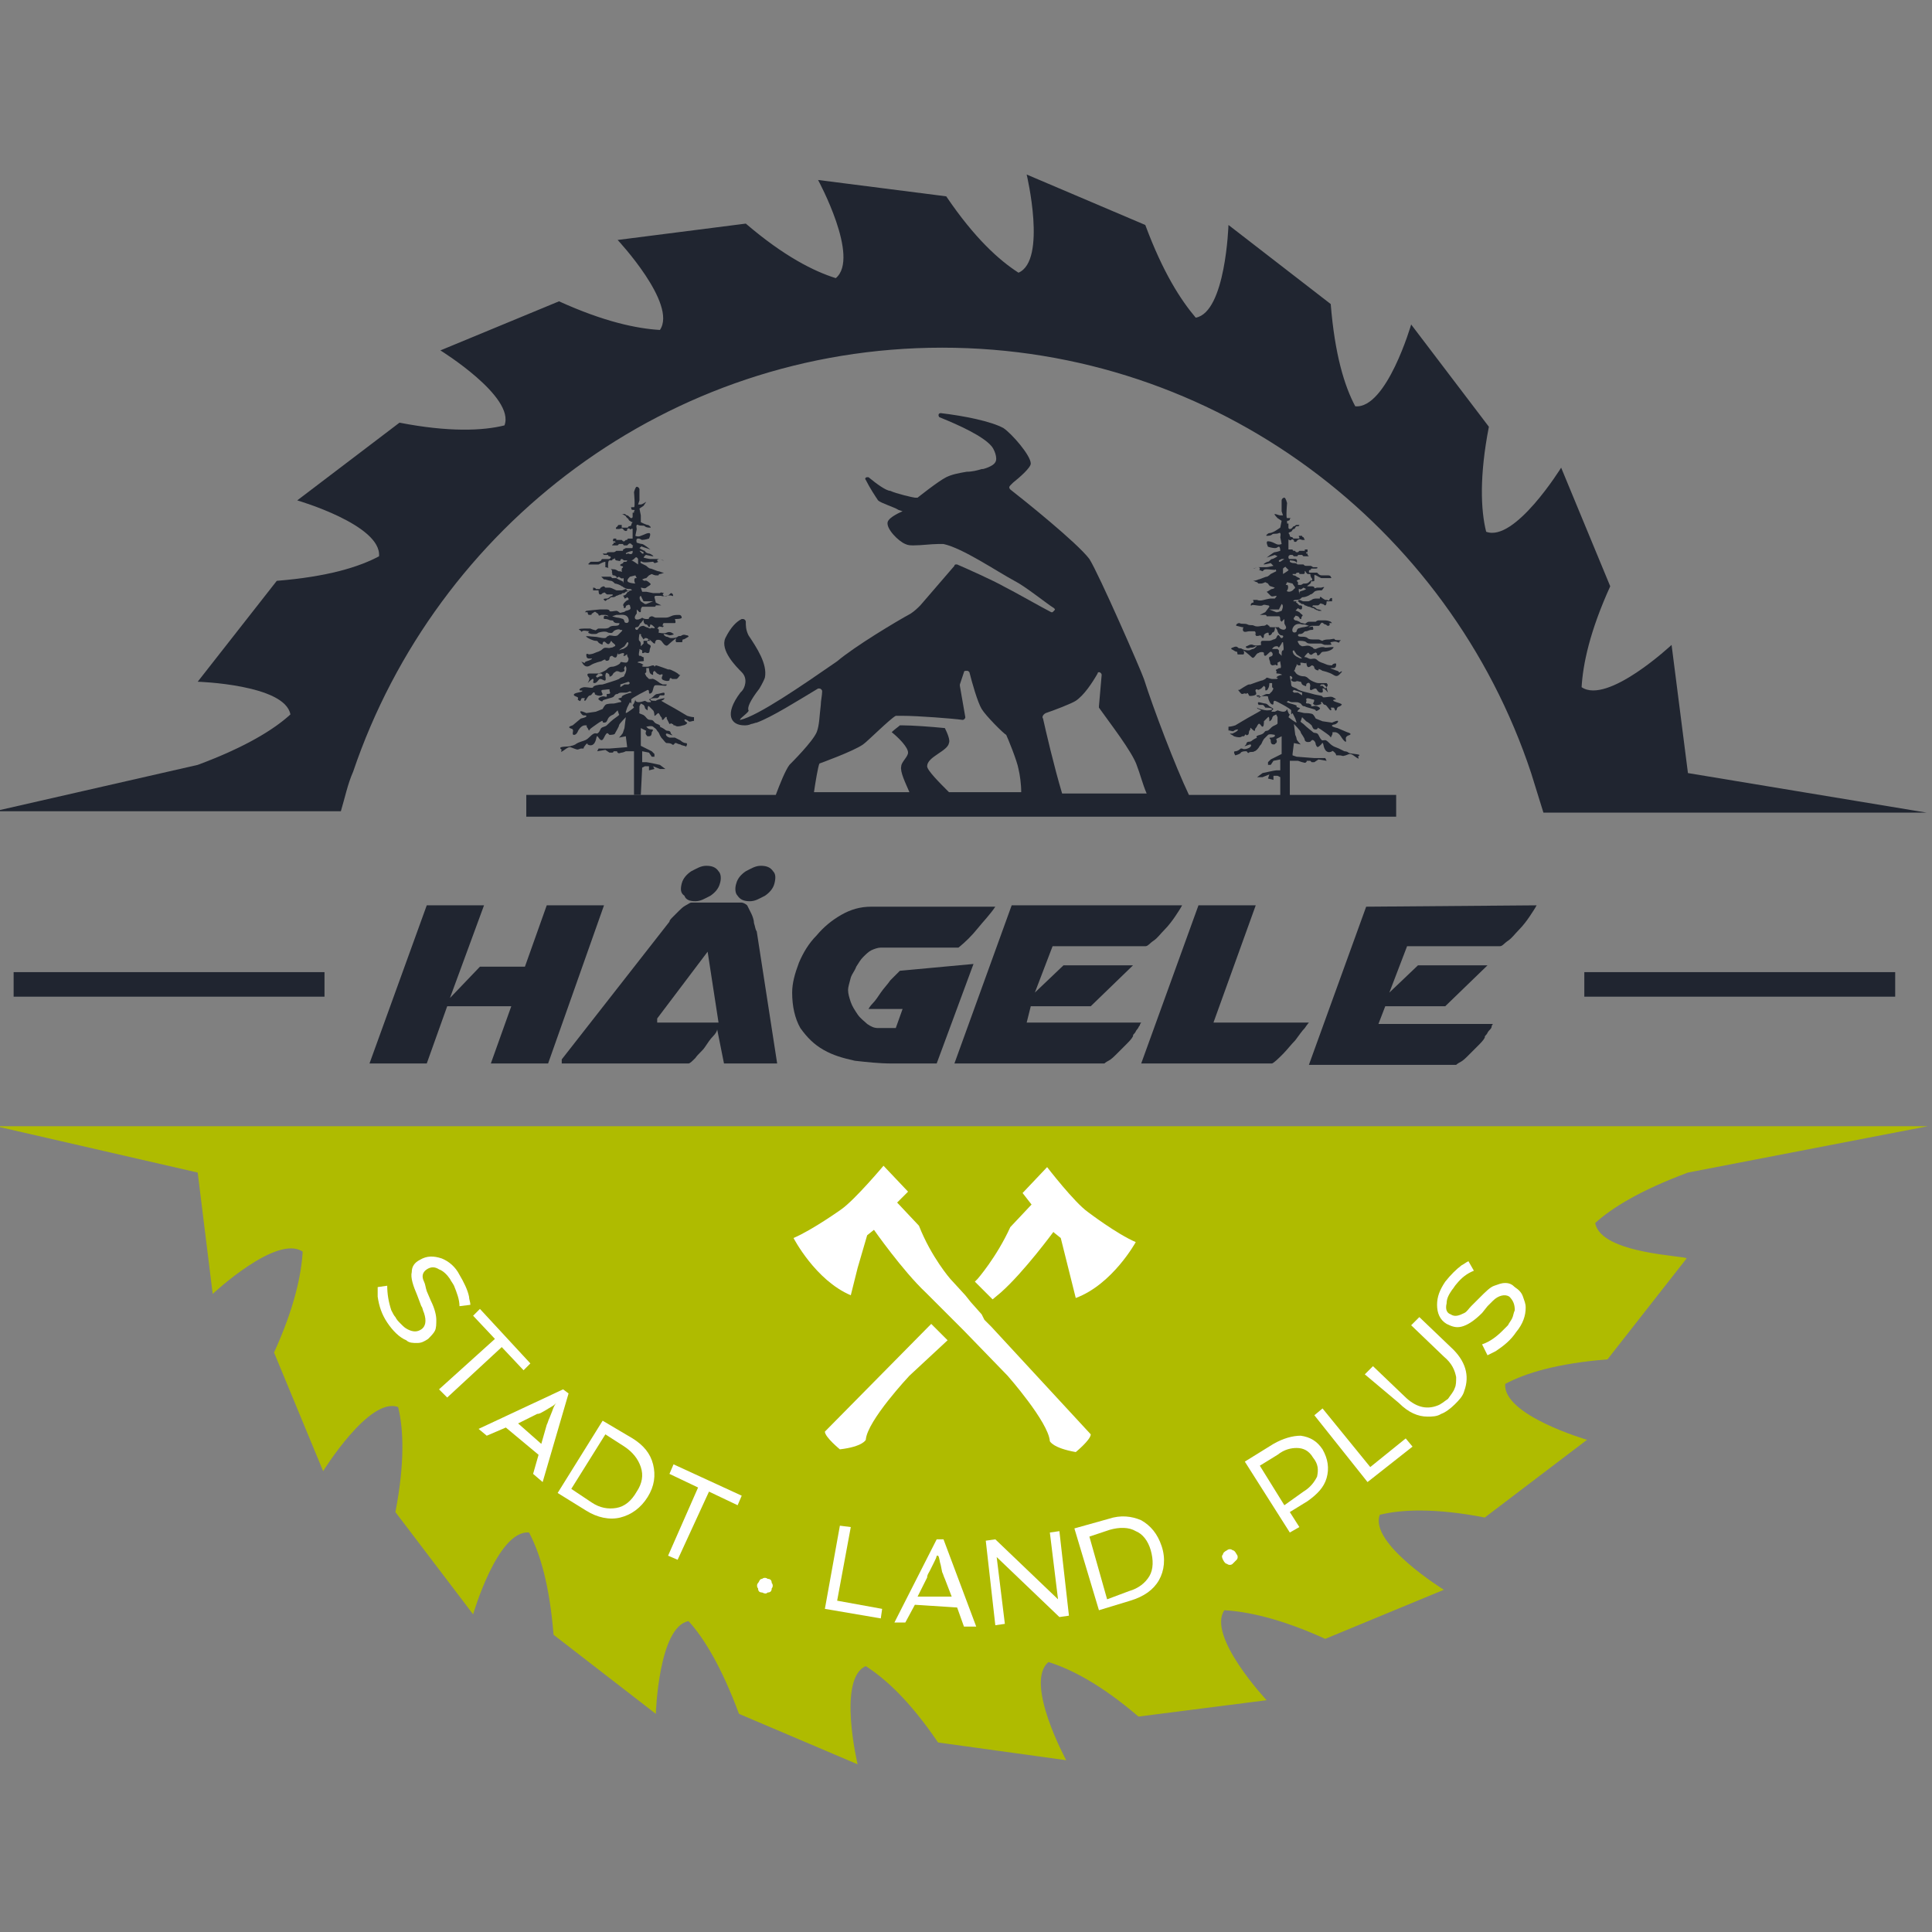 <?xml version="1.0" encoding="utf-8"?>
<!-- Generator: Adobe Illustrator 25.2.1, SVG Export Plug-In . SVG Version: 6.00 Build 0)  -->
<svg version="1.1" id="Ebene_1" xmlns="http://www.w3.org/2000/svg" xmlns:xlink="http://www.w3.org/1999/xlink" x="0px" y="0px"
	 viewBox="0 0 141.7 141.7" style="enable-background:new 0 0 141.7 141.7;" xml:space="preserve">
<rect x="0" y="0" width="141.7" height="141.7" fill="#808080" stroke="none"/>
<style type="text/css">
	.st0{display:none;}
	.st1{display:inline;enable-background:new    ;}
	.st2{fill:#6F1A21;}
	.st3{fill:#AFBB00;}
	.st4{fill:#202530;}
	.st5{fill:#FFFFFF;}
</style>
<g class="st0">
	<g class="st1">
		<path d="M51.1,72.1c0,1-0.2,1.8-0.6,2.6c-0.4,0.8-0.9,1.4-1.5,1.9c-0.7,0.6-1.6,1-2.4,1.2c-0.9,0.2-2,0.4-3.4,0.4l-7,0l0-19.8
			l5.9,0c1.4,0,2.5,0.1,3.2,0.2c0.7,0.1,1.4,0.3,2.1,0.7c0.7,0.4,1.3,0.9,1.6,1.5c0.3,0.6,0.5,1.3,0.5,2.1c0,0.9-0.2,1.7-0.7,2.4
			c-0.5,0.7-1.1,1.2-1.9,1.6l0,0.1c1.3,0.3,2.4,0.9,3.2,1.8C50.7,69.6,51.1,70.8,51.1,72.1z M46.7,63.2c0-0.5-0.1-0.9-0.2-1.2
			c-0.2-0.3-0.4-0.6-0.8-0.8c-0.4-0.2-0.9-0.4-1.5-0.4c-0.6-0.1-1.3-0.1-2.2-0.1l-3.1,0l0,5.7l3.4,0c0.8,0,1.5,0,2-0.1
			c0.5-0.1,0.9-0.3,1.4-0.5c0.4-0.3,0.7-0.6,0.9-1C46.6,64.3,46.7,63.8,46.7,63.2z M48.4,72.2c0-0.8-0.1-1.4-0.4-1.9
			c-0.2-0.5-0.7-0.9-1.3-1.2c-0.4-0.2-0.9-0.4-1.5-0.4c-0.6-0.1-1.3-0.1-2.2-0.1l-4.1,0l0,7.4l3.5,0c1.1,0,2.1-0.1,2.8-0.2
			c0.7-0.1,1.3-0.3,1.8-0.7c0.5-0.3,0.9-0.7,1.1-1.2C48.2,73.5,48.4,72.9,48.4,72.2z"/>
		<path d="M66.1,78.2l-2.5,0l0-1.6c-0.2,0.2-0.5,0.4-0.9,0.6c-0.4,0.3-0.7,0.5-1.1,0.6c-0.4,0.2-0.9,0.4-1.4,0.5
			c-0.5,0.1-1.2,0.2-1.9,0.2c-1.3,0-2.5-0.4-3.4-1.3c-0.9-0.9-1.4-2-1.4-3.4c0-1.1,0.2-2,0.7-2.7c0.5-0.7,1.2-1.2,2.1-1.6
			c0.9-0.4,2-0.7,3.3-0.8c1.3-0.1,2.6-0.2,4.1-0.3l0-0.4c0-0.6-0.1-1-0.3-1.4c-0.2-0.4-0.5-0.7-0.9-0.9c-0.4-0.2-0.8-0.3-1.3-0.4
			c-0.5-0.1-1-0.1-1.6-0.1c-0.7,0-1.4,0.1-2.2,0.3c-0.8,0.2-1.6,0.4-2.5,0.8l-0.1,0l0-2.5c0.5-0.1,1.2-0.3,2.1-0.4
			c0.9-0.2,1.8-0.2,2.7-0.2c1,0,2,0.1,2.7,0.3c0.8,0.2,1.4,0.5,2,0.9c0.6,0.4,1,0.9,1.3,1.6c0.3,0.6,0.4,1.4,0.4,2.4L66.1,78.2z
			 M63.7,74.5l0-4.1c-0.8,0-1.7,0.1-2.7,0.2c-1,0.1-1.8,0.2-2.4,0.4c-0.7,0.2-1.3,0.5-1.7,0.9c-0.4,0.4-0.7,1-0.7,1.8
			c0,0.8,0.3,1.5,0.8,1.9c0.5,0.4,1.3,0.6,2.3,0.6c0.9,0,1.7-0.2,2.4-0.5C62.4,75.4,63,75,63.7,74.5z"/>
		<path d="M83.2,78.2l-2.5,0l0-1.6c-0.8,0.7-1.6,1.2-2.4,1.5c-0.8,0.4-1.6,0.5-2.5,0.5c-1.6,0-2.8-0.5-3.6-1.4
			c-0.9-1-1.3-2.3-1.3-4.2l0-9.6l2.5,0l0,8.4c0,0.8,0,1.4,0.1,1.9c0.1,0.5,0.2,1,0.5,1.4c0.2,0.4,0.5,0.7,0.9,0.8
			c0.4,0.2,0.9,0.3,1.7,0.3c0.6,0,1.4-0.2,2.1-0.5c0.8-0.3,1.5-0.8,2.1-1.3l0-11.1l2.5,0L83.2,78.2z"/>
		<path d="M95.8,78c-0.5,0.1-1,0.2-1.5,0.3c-0.6,0.1-1,0.1-1.5,0.1c-1.5,0-2.7-0.4-3.5-1.2c-0.8-0.8-1.2-2.1-1.2-3.9l0-7.9l-1.7,0
			l0-2.1l1.7,0l0-4.3l2.5,0l0,4.3l5.1,0l0,2.1l-5.1,0l0,6.8c0,0.8,0,1.4,0.1,1.8c0,0.4,0.2,0.8,0.4,1.2c0.2,0.4,0.5,0.6,0.8,0.8
			c0.3,0.2,0.9,0.2,1.6,0.2c0.4,0,0.8-0.1,1.3-0.2s0.8-0.2,1-0.3h0.1L95.8,78z"/>
		<path d="M111.3,71l-10.9,0c0,0.9,0.1,1.7,0.4,2.4c0.3,0.7,0.7,1.2,1.1,1.7c0.5,0.4,1,0.7,1.6,1c0.6,0.2,1.3,0.3,2.1,0.3
			c1,0,2-0.2,3-0.6c1-0.4,1.7-0.8,2.2-1.2h0.1l0,2.7c-0.8,0.4-1.7,0.7-2.6,0.9c-0.9,0.2-1.8,0.4-2.8,0.4c-2.5,0-4.4-0.7-5.8-2
			c-1.4-1.3-2.1-3.2-2.1-5.7c0-2.4,0.7-4.3,2-5.8c1.3-1.4,3.1-2.1,5.2-2.1c2,0,3.5,0.6,4.6,1.7c1.1,1.2,1.6,2.8,1.6,5L111.3,71z
			 M108.8,69.1c0-1.3-0.3-2.3-1-3c-0.7-0.7-1.6-1.1-3-1.1c-1.3,0-2.4,0.4-3.2,1.2c-0.8,0.8-1.2,1.8-1.3,2.9L108.8,69.1z"/>
		<path d="M126,77.2c-0.8,0.4-1.6,0.7-2.4,0.9c-0.7,0.2-1.5,0.3-2.4,0.3c-1.1,0-2.1-0.2-2.9-0.5c-0.9-0.3-1.7-0.8-2.3-1.4
			c-0.6-0.6-1.1-1.4-1.5-2.4c-0.4-1-0.5-2.1-0.5-3.4c0-2.4,0.7-4.3,2-5.7c1.3-1.4,3.1-2.1,5.3-2.1c0.8,0,1.7,0.1,2.5,0.4
			c0.8,0.2,1.6,0.5,2.2,0.9l0,2.8h-0.1c-0.8-0.6-1.5-1-2.4-1.4c-0.8-0.3-1.6-0.5-2.4-0.5c-1.4,0-2.5,0.5-3.4,1.4
			c-0.8,1-1.2,2.3-1.2,4.2c0,1.8,0.4,3.2,1.2,4.1c0.8,1,1.9,1.4,3.4,1.4c0.5,0,1-0.1,1.5-0.2c0.5-0.1,1-0.3,1.4-0.5
			c0.4-0.2,0.7-0.4,1-0.6c0.3-0.2,0.6-0.4,0.8-0.5h0.1L126,77.2z"/>
	</g>
	<g class="st1">
		<path class="st2" d="M36.2,86.8l0-4.6l0.9,0l0,4.6L36.2,86.8z"/>
		<path class="st2" d="M37.8,86.8l0-4.6l0.9,0l0,1.8l1.7,0l0-1.8l0.9,0l0,4.6l-0.9,0l0-2l-1.7,0l0,2L37.8,86.8z"/>
		<path class="st2" d="M42.1,86.8l0-4.6l1.8,0c0.5,0,0.8,0,1,0.1c0.2,0.1,0.4,0.2,0.5,0.4c0.1,0.2,0.2,0.5,0.2,0.7
			c0,0.3-0.1,0.6-0.3,0.9c-0.2,0.2-0.5,0.4-0.8,0.4c0.2,0.1,0.3,0.2,0.5,0.4c0.1,0.1,0.3,0.4,0.5,0.7l0.5,0.9l-1,0l-0.6-1
			c-0.2-0.4-0.4-0.6-0.5-0.7c-0.1-0.1-0.2-0.2-0.3-0.2c-0.1,0-0.2-0.1-0.4-0.1l-0.2,0l0,1.9L42.1,86.8z M43,84.2l0.6,0
			c0.4,0,0.7,0,0.8-0.1c0.1,0,0.2-0.1,0.2-0.2c0.1-0.1,0.1-0.2,0.1-0.3c0-0.2,0-0.3-0.1-0.4c-0.1-0.1-0.2-0.2-0.3-0.2
			c-0.1,0-0.3,0-0.6,0L43,83L43,84.2z"/>
		<path class="st2" d="M48.1,86.8l0-4.6l1.4,0c0.5,0,0.9,0,1,0.1c0.2,0.1,0.4,0.2,0.6,0.4c0.2,0.2,0.2,0.5,0.2,0.9
			c0,0.3,0,0.5-0.1,0.7c-0.1,0.2-0.2,0.3-0.4,0.5c-0.1,0.1-0.3,0.2-0.4,0.2c-0.2,0-0.5,0.1-0.9,0.1l-0.6,0l0,1.7L48.1,86.8z
			 M48.9,83l0,1.3l0.5,0c0.3,0,0.6,0,0.7-0.1c0.1,0,0.2-0.1,0.3-0.2c0.1-0.1,0.1-0.2,0.1-0.4c0-0.2,0-0.3-0.1-0.4
			c-0.1-0.1-0.2-0.2-0.3-0.2c-0.1,0-0.3,0-0.6,0L48.9,83z"/>
		<path class="st2" d="M55.4,86.8l-0.9,0l-0.4-1l-1.7,0l-0.4,1l-0.9,0l1.7-4.6l0.9,0L55.4,86.8z M53.8,85l-0.6-1.7L52.7,85L53.8,85z
			"/>
		<path class="st2" d="M55.9,86.8l0-4.6l1.8,0c0.5,0,0.8,0,1,0.1c0.2,0.1,0.4,0.2,0.5,0.4c0.1,0.2,0.2,0.5,0.2,0.7
			c0,0.3-0.1,0.6-0.3,0.9c-0.2,0.2-0.5,0.4-0.8,0.4c0.2,0.1,0.3,0.2,0.5,0.4c0.1,0.1,0.3,0.4,0.5,0.7l0.5,0.9l-1,0l-0.6-1
			c-0.2-0.4-0.4-0.6-0.5-0.7c-0.1-0.1-0.2-0.2-0.3-0.2c-0.1,0-0.2-0.1-0.4-0.1h-0.2l0,1.9L55.9,86.8z M56.7,84.2l0.6,0
			c0.4,0,0.7,0,0.8-0.1c0.1,0,0.2-0.1,0.2-0.2c0.1-0.1,0.1-0.2,0.1-0.3c0-0.2,0-0.3-0.1-0.4C58.3,83.1,58.2,83,58,83
			c-0.1,0-0.3,0-0.6,0l-0.7,0L56.7,84.2z"/>
		<path class="st2" d="M61.1,86.8l0-3.8l-1.3,0l0-0.8l3.4,0l0,0.8L62,83l0,3.8L61.1,86.8z"/>
		<path class="st2" d="M63.8,86.8l0-4.6l0.8,0l1.7,3.1l0-3.1l0.8,0l0,4.6l-0.9,0l-1.7-3l0,3L63.8,86.8z"/>
		<path class="st2" d="M68.1,86.8l0-4.6l3.1,0l0,0.8l-2.3,0l0,1l2.1,0l0,0.8l-2.1,0l0,1.2l2.4,0l0,0.8L68.1,86.8z"/>
		<path class="st2" d="M72,86.8l0-4.6l1.8,0c0.5,0,0.8,0,1,0.1c0.2,0.1,0.4,0.2,0.5,0.4c0.1,0.2,0.2,0.5,0.2,0.7
			c0,0.3-0.1,0.6-0.3,0.9c-0.2,0.2-0.5,0.4-0.8,0.4c0.2,0.1,0.3,0.2,0.5,0.4c0.1,0.1,0.3,0.4,0.5,0.7l0.5,0.9l-1,0l-0.6-1
			c-0.2-0.4-0.4-0.6-0.5-0.7c-0.1-0.1-0.2-0.2-0.3-0.2c-0.1,0-0.2-0.1-0.4-0.1l-0.2,0l0,1.9L72,86.8z M72.9,84.1l0.6,0
			c0.4,0,0.7,0,0.8-0.1c0.1,0,0.2-0.1,0.2-0.2c0.1-0.1,0.1-0.2,0.1-0.3c0-0.2,0-0.3-0.1-0.4c-0.1-0.1-0.2-0.2-0.3-0.2
			c-0.1,0-0.3,0-0.6,0l-0.7,0L72.9,84.1z"/>
		<path class="st2" d="M77.9,86.8l0-4.6l2.9,0l0,0.8l-2.1,0l0,1.1l1.8,0l0,0.8l-1.8,0l0,1.9L77.9,86.8z"/>
		<path class="st2" d="M81.6,82.2l0.9,0l0,2.5c0,0.4,0,0.6,0,0.8c0,0.2,0.1,0.3,0.3,0.5s0.3,0.2,0.6,0.2c0.2,0,0.4-0.1,0.5-0.2
			c0.1-0.1,0.2-0.2,0.2-0.4c0-0.2,0-0.4,0-0.8l0-2.5l0.9,0l0,2.4c0,0.5,0,0.9-0.1,1.2c0,0.2-0.1,0.4-0.3,0.6
			c-0.1,0.2-0.3,0.3-0.5,0.4c-0.2,0.1-0.5,0.1-0.8,0.1c-0.4,0-0.7-0.1-0.9-0.2c-0.2-0.1-0.4-0.2-0.5-0.4c-0.1-0.2-0.2-0.3-0.2-0.5
			c-0.1-0.3-0.1-0.6-0.1-1.2L81.6,82.2z M82.3,81.9l0-0.8l0.7,0l0,0.8L82.3,81.9z M83.5,81.9l0-0.8l0.7,0l0,0.8L83.5,81.9z"/>
		<path class="st2" d="M85.9,86.8l0-4.6l1.8,0c0.5,0,0.8,0,1,0.1c0.2,0.1,0.4,0.2,0.5,0.4c0.1,0.2,0.2,0.5,0.2,0.7
			c0,0.3-0.1,0.6-0.3,0.9c-0.2,0.2-0.5,0.4-0.8,0.4c0.2,0.1,0.3,0.2,0.5,0.4c0.1,0.1,0.3,0.4,0.5,0.7l0.5,0.9l-1,0l-0.6-1
			c-0.2-0.4-0.4-0.6-0.5-0.7c-0.1-0.1-0.2-0.2-0.3-0.2c-0.1,0-0.2-0.1-0.4-0.1l-0.2,0l0,1.9L85.9,86.8z M86.7,84.1l0.6,0
			c0.4,0,0.7,0,0.8-0.1c0.1,0,0.2-0.1,0.2-0.2c0.1-0.1,0.1-0.2,0.1-0.3c0-0.2,0-0.3-0.1-0.4C88.2,83.1,88.1,83,88,83
			c-0.1,0-0.3,0-0.6,0l-0.7,0L86.7,84.1z"/>
		<path class="st2" d="M91.8,82.2l1.7,0c0.3,0,0.6,0,0.8,0c0.2,0,0.3,0.1,0.4,0.2c0.1,0.1,0.2,0.2,0.3,0.4c0.1,0.2,0.1,0.3,0.1,0.5
			c0,0.2-0.1,0.4-0.2,0.6c-0.1,0.2-0.3,0.3-0.4,0.4c0.3,0.1,0.5,0.2,0.6,0.4c0.1,0.2,0.2,0.4,0.2,0.7c0,0.2,0,0.4-0.1,0.6
			c-0.1,0.2-0.2,0.4-0.4,0.5c-0.2,0.1-0.3,0.2-0.6,0.2c-0.1,0-0.5,0-1,0l-1.4,0L91.8,82.2z M92.6,83l0,1.1l0.6,0c0.3,0,0.5,0,0.6,0
			c0.1,0,0.3-0.1,0.3-0.2c0.1-0.1,0.1-0.2,0.1-0.4c0-0.1,0-0.3-0.1-0.3C94.1,83,94,83,93.9,83c-0.1,0-0.3,0-0.7,0L92.6,83z
			 M92.6,84.8l0,1.2l0.8,0c0.3,0,0.5,0,0.6,0c0.1,0,0.2-0.1,0.3-0.2c0.1-0.1,0.1-0.2,0.1-0.4c0-0.1,0-0.3-0.1-0.3
			c-0.1-0.1-0.2-0.2-0.3-0.2c-0.1,0-0.4-0.1-0.8-0.1L92.6,84.8z"/>
		<path class="st2" d="M99.9,86.8l-0.9,0l-0.4-1l-1.7,0l-0.3,1l-0.9,0l1.7-4.6l0.9,0L99.9,86.8z M98.3,85l-0.6-1.7L97.2,85L98.3,85z
			"/>
		<path class="st2" d="M100.3,82.2l0.9,0l0,2.5c0,0.4,0,0.6,0,0.8c0,0.2,0.1,0.3,0.3,0.5s0.3,0.2,0.6,0.2c0.2,0,0.4-0.1,0.5-0.2
			s0.2-0.2,0.2-0.4c0-0.2,0-0.4,0-0.8l0-2.5l0.9,0l0,2.4c0,0.5,0,0.9-0.1,1.2c0,0.2-0.1,0.4-0.3,0.6c-0.1,0.2-0.3,0.3-0.5,0.4
			c-0.2,0.1-0.5,0.1-0.8,0.1c-0.4,0-0.7-0.1-0.9-0.2c-0.2-0.1-0.4-0.2-0.5-0.4c-0.1-0.2-0.2-0.3-0.2-0.5c-0.1-0.3-0.1-0.6-0.1-1.2
			L100.3,82.2z"/>
		<path class="st2" d="M110,86.2l-0.5,0.7c-0.2-0.1-0.5-0.3-0.7-0.5c-0.2,0.2-0.4,0.3-0.5,0.4c-0.2,0.1-0.4,0.1-0.7,0.1
			c-0.5,0-0.9-0.2-1.2-0.5c-0.2-0.2-0.3-0.5-0.3-0.9c0-0.3,0.1-0.6,0.2-0.8c0.2-0.2,0.4-0.4,0.7-0.6c-0.1-0.2-0.3-0.4-0.3-0.5
			c-0.1-0.2-0.1-0.3-0.1-0.5c0-0.3,0.1-0.5,0.3-0.7c0.2-0.2,0.5-0.3,0.9-0.3c0.4,0,0.7,0.1,0.9,0.3c0.2,0.2,0.3,0.4,0.3,0.7
			c0,0.2-0.1,0.4-0.2,0.5c-0.1,0.2-0.3,0.4-0.6,0.6l0.6,0.8c0.1-0.1,0.1-0.3,0.2-0.5l0.7,0.2c-0.1,0.3-0.1,0.5-0.2,0.6
			c-0.1,0.1-0.1,0.2-0.2,0.3c0.1,0.1,0.2,0.2,0.4,0.3C109.9,86.1,110,86.2,110,86.2z M107.5,84.7c-0.2,0.1-0.3,0.2-0.4,0.4
			c-0.1,0.1-0.1,0.3-0.1,0.4c0,0.2,0.1,0.3,0.2,0.5c0.1,0.1,0.3,0.2,0.5,0.2c0.1,0,0.3,0,0.4-0.1c0.1-0.1,0.2-0.1,0.4-0.3
			L107.5,84.7z M107.8,83.7l0.2-0.2c0.2-0.1,0.2-0.3,0.2-0.4c0-0.1,0-0.2-0.1-0.3c-0.1-0.1-0.2-0.1-0.3-0.1c-0.1,0-0.2,0-0.3,0.1
			c-0.1,0.1-0.1,0.2-0.1,0.2c0,0.1,0.1,0.2,0.2,0.4L107.8,83.7z"/>
		<path class="st2" d="M112.2,86.8l0-4.6l1.3,0l0.8,3.1l0.8-3.1l1.3,0l0,4.6l-0.8,0l0-3.6l-0.8,3.6l-0.8,0l-0.8-3.6l0,3.6
			L112.2,86.8z"/>
		<path class="st2" d="M117,84.5c0-0.5,0.1-0.9,0.2-1.2c0.1-0.2,0.2-0.4,0.4-0.6c0.2-0.2,0.3-0.3,0.5-0.4c0.3-0.1,0.6-0.2,0.9-0.2
			c0.6,0,1.1,0.2,1.5,0.6c0.4,0.4,0.6,1,0.6,1.7c0,0.7-0.2,1.3-0.6,1.7c-0.4,0.4-0.9,0.6-1.5,0.6c-0.6,0-1.1-0.2-1.5-0.6
			C117.2,85.8,117,85.2,117,84.5z M117.9,84.5c0,0.5,0.1,0.9,0.3,1.2c0.2,0.3,0.5,0.4,0.8,0.4c0.3,0,0.6-0.1,0.8-0.4
			c0.2-0.3,0.3-0.7,0.3-1.2c0-0.5-0.1-0.9-0.3-1.2c-0.2-0.3-0.5-0.4-0.9-0.4c-0.4,0-0.6,0.1-0.9,0.4C118,83.6,117.9,83.9,117.9,84.5
			z"/>
		<path class="st2" d="M121.8,86.8l0-4.6l0.8,0l1.7,3.1l0-3.1l0.8,0l0,4.6l-0.9,0l-1.7-3l0,3L121.8,86.8z"/>
		<path class="st2" d="M127,86.8l0-3.8l-1.3,0l0-0.8l3.4,0l0,0.8l-1.3,0l0,3.8L127,86.8z"/>
		<path class="st2" d="M133.1,86.8l-0.9,0l-0.4-1l-1.7,0l-0.3,1l-0.9,0l1.7-4.6l0.9,0L133.1,86.8z M131.5,84.9l-0.6-1.7l-0.6,1.7
			L131.5,84.9z"/>
		<path class="st2" d="M135.5,85.1l0-0.8l1.8,0l0,1.8c-0.2,0.2-0.4,0.4-0.8,0.5c-0.3,0.1-0.7,0.2-1,0.2c-0.4,0-0.8-0.1-1.2-0.3
			c-0.3-0.2-0.6-0.5-0.7-0.9c-0.2-0.4-0.2-0.8-0.3-1.2c0-0.5,0.1-0.9,0.3-1.3c0.2-0.4,0.5-0.7,0.8-0.9c0.3-0.2,0.6-0.2,1-0.2
			c0.5,0,0.9,0.1,1.2,0.4c0.3,0.2,0.5,0.6,0.6,1l-0.9,0.2c-0.1-0.2-0.2-0.4-0.3-0.5c-0.2-0.1-0.4-0.2-0.6-0.2
			c-0.4,0-0.7,0.1-0.9,0.4c-0.2,0.3-0.3,0.6-0.3,1.1c0,0.5,0.1,1,0.3,1.2c0.2,0.3,0.5,0.4,0.9,0.4c0.2,0,0.4,0,0.5-0.1
			c0.2-0.1,0.3-0.2,0.5-0.3l0-0.6L135.5,85.1z"/>
		<path class="st2" d="M138.1,86.8l0-4.6l3.1,0l0,0.8l-2.3,0l0,1l2.1,0l0,0.8l-2.1,0l0,1.2l2.4,0l0,0.8L138.1,86.8z"/>
	</g>
	<g class="st1">
		<path d="M15.8,78.2h-5.5L5.1,69l-1,1.7v7.5h-4.5V55.3h4.5v10.4l6.2-10.4h5.2L8.7,65.9L15.8,78.2z"/>
	</g>
	<g class="st1">
		<path class="st2" d="M28.9,78.4c0,2.3-0.7,4.1-2.2,5.5c-1.4,1.4-3.4,2.1-5.9,2.1c-1.4,0-2.7-0.2-3.8-0.5c-1.1-0.3-2.1-0.8-3-1.3
			v-5.5h0.5c0.9,1,2,1.7,3.1,2.2c1.1,0.5,2.2,0.8,3.3,0.8c0.3,0,0.6,0,1.1-0.1c0.4-0.1,0.8-0.2,1.1-0.3c0.3-0.2,0.6-0.4,0.8-0.7
			c0.2-0.3,0.3-0.7,0.3-1.2c0-0.5-0.2-0.9-0.5-1.3c-0.3-0.4-0.8-0.6-1.4-0.8c-0.7-0.2-1.3-0.4-2.1-0.6c-0.7-0.2-1.4-0.4-2-0.7
			c-1.5-0.6-2.5-1.5-3.2-2.5c-0.6-1.1-1-2.4-1-4c0-2.1,0.7-3.9,2.2-5.2c1.4-1.3,3.3-2,5.6-2c1.1,0,2.3,0.1,3.4,0.4
			c1.1,0.3,2.1,0.7,2.9,1.1v5.3h-0.5c-0.7-0.7-1.6-1.4-2.6-1.9c-1-0.5-2-0.7-3.1-0.7c-0.4,0-0.7,0-1.1,0.1c-0.4,0.1-0.7,0.2-1.1,0.4
			c-0.3,0.2-0.6,0.4-0.8,0.7c-0.2,0.3-0.3,0.7-0.3,1.1c0,0.6,0.2,1.1,0.5,1.4c0.3,0.3,1,0.6,2,0.9c0.6,0.2,1.2,0.3,1.8,0.5
			c0.6,0.2,1.2,0.4,1.9,0.7c1.3,0.6,2.3,1.4,2.9,2.3C28.6,75.5,28.9,76.8,28.9,78.4z"/>
	</g>
</g>
<g>
	<path class="st3" d="M117,89.7c1.2-1.1,3.3-2.4,6.8-3.7l17.6-3.4H-0.3L14.5,86l1.1,8.9c0,0,4.7-4.4,6.6-3.1
		c-0.1,1.7-0.6,4.1-2.1,7.4l3.6,8.7c0,0,3.4-5.5,5.5-4.7c0.4,1.6,0.5,4.1-0.2,7.7l5.7,7.5c0,0,1.8-6.2,4.1-6
		c0.8,1.5,1.5,3.8,1.8,7.5l7.5,5.8c0,0,0.2-6.4,2.4-6.8c1.1,1.2,2.4,3.3,3.7,6.8l8.7,3.7c0,0-1.5-6.3,0.6-7.2
		c1.4,0.9,3.2,2.5,5.3,5.6l9.4,1.3c0,0-3.1-5.7-1.3-7.2c1.6,0.5,3.8,1.6,6.6,4l9.4-1.2c0,0-4.4-4.7-3.1-6.6c1.7,0.1,4.1,0.6,7.4,2.1
		l8.7-3.6c0,0-5.5-3.4-4.7-5.5c1.6-0.4,4.1-0.5,7.7,0.2l7.5-5.7c0,0-6.2-1.8-6-4.1c1.5-0.8,3.8-1.5,7.5-1.8l5.8-7.4
		C123.8,92.1,117.4,92,117,89.7z"/>
	<path class="st4" d="M123.8,56.7l-1.2-9.4c0,0-4.7,4.4-6.6,3.1c0.1-1.7,0.6-4.1,2.1-7.4l-3.6-8.7c0,0-3.4,5.5-5.5,4.7
		c-0.4-1.6-0.5-4.1,0.2-7.7l-5.7-7.5c0,0-1.8,6.2-4.1,6c-0.8-1.5-1.5-3.8-1.8-7.5l-7.5-5.8c0,0-0.2,6.4-2.4,6.8
		C86.6,22,85.3,20,84,16.5l-8.7-3.7c0,0,1.5,6.3-0.6,7.2c-1.4-0.9-3.2-2.5-5.3-5.6L60,13.2c0,0,3.1,5.7,1.3,7.2
		c-1.6-0.5-3.8-1.6-6.6-4l-9.4,1.2c0,0,4.4,4.7,3.1,6.6c-1.7-0.1-4.1-0.6-7.4-2.1l-8.7,3.6c0,0,5.5,3.4,4.7,5.5
		c-1.6,0.4-4.1,0.5-7.7-0.2l-7.5,5.7c0,0,6.2,1.8,6,4.1c-1.5,0.8-3.8,1.5-7.5,1.8L14.5,50c0,0,6.4,0.2,6.8,2.4
		c-1.2,1.1-3.3,2.4-6.8,3.7l-14.9,3.4h25.4c0.3-1,0.5-2,0.9-2.9C32,38.6,49,25.5,69.1,25.5s37.2,13.1,43.2,31.2
		c0.3,1,0.6,1.9,0.9,2.9h28.1L123.8,56.7z"/>
	<path class="st4" d="M87.2,58.3c-1-2.1-2.6-6.3-3.3-8.5c-0.2-0.6-3.3-7.7-4-8.8c-0.9-1.2-4.9-4.4-5.8-5.1c-0.1-0.1-0.1-0.2,0-0.3
		l0.2-0.2c0.5-0.4,1.3-1.1,1.3-1.4c0-0.6-1.4-2.2-2-2.6c-0.9-0.5-2.9-0.9-4.6-1.1c0,0,0,0,0,0c-0.2,0-0.2,0.2-0.1,0.3
		c1.5,0.6,3.2,1.4,3.8,2.1c0.2,0.2,0.5,0.9,0.3,1.2c-0.1,0.2-0.5,0.4-0.9,0.5l-0.1,0c-0.3,0.1-0.7,0.2-1.1,0.2
		c-0.6,0.1-1.1,0.2-1.5,0.4c-0.6,0.3-2.1,1.5-2.1,1.5l-0.1,0l-0.1,0c-0.1,0-1.4-0.3-1.8-0.5C65,36,64.3,35.5,63.7,35
		c0,0-0.1,0-0.1,0c-0.1,0-0.2,0.1-0.1,0.2c0.3,0.6,0.7,1.2,0.9,1.5c0.2,0.2,1.2,0.5,1.5,0.7l0.3,0.1c0,0-1,0.4-1.1,0.8
		c-0.1,0.5,0.8,1.4,1.3,1.6c0.2,0.1,0.4,0.1,0.6,0.1c0.6,0,1.3-0.1,1.8-0.1c0.2,0,0.3,0,0.4,0c1.4,0.3,3.9,2,5.2,2.7
		c0.8,0.4,2.4,1.7,2.9,2c0.1,0.1,0.1,0.1,0,0.2c0,0-0.1,0.1-0.1,0.1c0,0-0.1,0-0.1,0c-0.6-0.3-2.7-1.5-3.5-1.9
		c-0.7-0.4-2.7-1.3-3.4-1.6c0,0,0,0-0.1,0c0,0-0.1,0-0.1,0.1l-2.5,2.9c-0.2,0.2-0.4,0.4-0.7,0.6c-1.1,0.6-4.1,2.4-5.4,3.5
		c0,0,0,0,0,0c-2.6,1.8-5.8,4-7.1,4.3c0,0,0,0,0,0c-0.2,0,0.7-0.6,0.6-0.7c-0.1-0.2,0.1-0.7,0.8-1.6c0,0,0.3-0.5,0.4-0.8
		c0.2-1-0.6-2.2-1.2-3.1c-0.2-0.4-0.2-0.7-0.2-1c0-0.1-0.1-0.2-0.2-0.2c0,0-0.1,0-0.1,0c-0.4,0.2-0.8,0.6-1.2,1.4
		c-0.4,0.9,0.8,2.1,1.2,2.5c0.5,0.5,0.2,1.2,0,1.4c0,0-0.1,0.1-0.1,0.1l0,0c-1.2,1.6-0.7,2.4,0.3,2.4c0.1,0,0.3,0,0.5-0.1
		c0.1,0,0.3-0.1,0.4-0.1c1.1-0.4,3-1.6,4.5-2.5c0,0,0.1,0,0.1,0c0.1,0,0.2,0.1,0.2,0.2c0,0.3-0.1,0.7-0.1,1c-0.1,0.8-0.1,1.5-0.3,2
		c-0.3,0.7-1.8,2.2-2,2.4c-0.3,0.4-0.7,1.4-1,2.2H38.6v1.6h63.8v-1.6L87.2,58.3L87.2,58.3z M76.7,52.3c0.6-0.2,1.9-0.7,2.2-0.9
		c0.6-0.4,1.2-1.3,1.6-2c0-0.1,0.1-0.1,0.1-0.1c0.1,0,0.2,0.1,0.2,0.2l-0.2,2.3c0,0,0,0.1,0,0.1c0.7,1,2.5,3.3,2.8,4.3
		c0.2,0.5,0.4,1.3,0.7,2h-6.2c-0.6-2-1.2-4.6-1.4-5.5C76.4,52.6,76.5,52.4,76.7,52.3z M60.1,56c0,0,2.5-0.9,3.2-1.4
		c0.3-0.2,2-1.9,2.4-2.1c0.1,0,0.3,0,0.5,0c1.1,0,3.7,0.2,4.4,0.3c0,0,0,0,0,0c0.1,0,0.2-0.1,0.2-0.2l-0.4-2.3c0,0,0-0.1,0-0.1
		l0.3-0.9c0-0.1,0.1-0.1,0.2-0.1c0.1,0,0.1,0,0.2,0.1c0.2,0.8,0.6,2.2,0.9,2.7c0.3,0.5,1.6,1.8,1.8,1.9c0,0,0,0,0,0
		c0.1,0.2,0.8,1.9,0.9,2.5c0.1,0.4,0.2,1.1,0.2,1.7h-5.3c-0.7-0.7-1.6-1.6-1.6-1.9c0-0.7,1.5-1.1,1.6-1.7c0.1-0.2-0.1-0.7-0.3-1.1
		c-1-0.1-2.4-0.2-3.1-0.2c-0.1,0-0.2,0-0.2,0c-0.1,0.1-0.4,0.3-0.6,0.5c0.5,0.4,1.2,1.1,1.2,1.5c0,0.3-0.5,0.7-0.5,1
		c-0.1,0.4,0.3,1.2,0.6,1.9h-7C59.8,57.4,60,56.2,60.1,56z"/>
	<g>
		<rect x="116.2" y="71.3" class="st4" width="22.8" height="1.8"/>
		<rect x="1" y="71.3" class="st4" width="22.8" height="1.8"/>
	</g>
	<g>
		<path class="st4" d="M47.1,56.3l0.2-0.1h0.3v0.1v0.2l0.4-0.1l-0.1-0.2l0.5,0.2h0.4l-0.4-0.3c0,0-0.9-0.2-1-0.2c0,0-0.1,0-0.3,0
			l0-0.8l0.5,0.1l0.2,0.3l0.2,0c0,0,0-0.2,0-0.2c0,0-0.2-0.2-0.2-0.2l-0.4-0.2L47,54.7c0,0,0,0,0,0l0-0.9v-0.4l0.4,0.2
			c0,0-0.1,0.2,0,0.3c0.1,0.1,0,0.1,0.2,0.1c0.2,0,0.2-0.2,0.2-0.3c0,0,0.2-0.2,0-0.2c-0.2,0-0.3-0.1-0.3-0.1l-0.1-0.1
			c0,0,0.4-0.1,0.5,0c0.1,0.1,0.2,0.1,0.3,0.3c0.2,0.2,0.1,0.2,0.3,0.5c0.2,0.2,0.3,0.4,0.4,0.4c0.1,0,0.3,0,0.4,0.1
			c0.1,0.1,0.2-0.1,0.2-0.1c0.1,0,0.1,0,0.1,0s0.2,0.1,0.3,0.1c0.1,0.1,0.5,0.1,0.4,0.2c0,0,0.2-0.3,0-0.3c-0.2,0-0.4-0.2-0.4-0.2
			l-0.4-0.2c0,0-0.1,0-0.4,0c-0.3-0.1-0.3-0.3-0.2-0.3c0.1,0,0.5,0.2,0.4,0.1s-0.1-0.1-0.1-0.1s0-0.2-0.2-0.2s-0.2-0.1-0.4-0.2
			c-0.2-0.1-0.2-0.1-0.2-0.1s0.1-0.1-0.2-0.2s-0.2-0.3-0.5-0.3s-0.3-0.3-0.6-0.4c-0.3-0.1-0.2-0.1-0.2-0.2s0-0.4,0-0.4l0.1-0.2
			l0.2,0.1c0,0,0.1,0.1,0.1,0.2c0,0.1,0.2,0.2,0.2,0.2c0-0.1,0-0.4,0.1-0.3c0.1,0.1,0.2,0.2,0.3,0.3c0.1,0.1,0.1,0.4,0.1,0.4
			c0.1,0,0.2-0.2,0.3-0.2c0.1,0.1,0.1,0.2,0.2,0.3c0.1,0.1,0,0.2,0.1,0.2c0.1,0,0.2-0.3,0.3-0.2c0,0.1,0,0.1,0,0.1s0.1,0.2,0.1,0.2
			c0,0,0.1,0.2,0.1,0.2c0.1,0,0.1-0.1,0.2,0c0,0,0.1,0,0.1,0.1c0,0,0.1,0,0.1,0c0.1,0.1,0.3,0.1,0.6,0c0.1,0,0.3-0.1,0.3-0.2
			c0,0-0.1,0-0.1,0c-0.1,0-0.1,0-0.1,0S50.4,53,50.4,53c0,0-0.2-0.1-0.2-0.2c0-0.1,0.2,0,0.3,0.1c0.1,0.1,0.4-0.1,0.4,0
			c0,0,0,0.1,0,0.1c0-0.1,0-0.2,0-0.4c0,0,0,0,0,0c-0.2,0-0.5-0.1-0.5-0.1s-1-0.6-1.2-0.7s-0.7-0.4-0.7-0.4l0.2-0.1
			c0,0,0-0.1,0.1-0.1c-0.1,0-0.6,0.1-0.7,0.2c-0.2,0-0.4,0-0.4-0.1c0-0.1,0.4-0.1,0.5-0.1s0.2-0.2,0.2-0.2c0.1,0,0.2,0,0.3,0
			c0,0,0,0,0,0c0,0,0.1-0.1,0-0.2c0,0,0,0,0,0c-0.1,0-0.4,0.1-0.5,0.1c-0.1,0-0.2,0.1-0.3,0.2c0,0-0.1,0.1-0.3,0.2
			c0.1,0.1,0.1,0.1,0.1,0.1s0,0,0,0c0,0,0.1,0.1,0,0.1c-0.1,0-0.2,0-0.2,0c0,0-0.2-0.1-0.2-0.1c0,0,0,0,0,0
			c-0.3,0.1-0.7,0.2-0.7-0.1c0,0-0.1,0.4-0.2,0.4l0.1,0.2c0,0-0.5,0.4-0.6,0.4v-0.1l0.1-0.3l0.2-0.4l0.1,0.1c0,0,0-0.1,0-0.3
			c0-0.1,1.2-0.7,1.2-0.7c0.1,0,0.1,0.1,0.1,0.2s0.1,0.1,0.2,0c0.1-0.1,0.1-0.4,0.2-0.5c0-0.1,0.7,0,0.8,0c0,0,0.1,0,0.1-0.1
			c-0.1,0-0.3,0-0.3,0l-0.2-0.1c0,0-0.5-0.4-0.6-0.3c-0.1,0-0.1,0-0.1,0l-0.1,0l-0.2-0.2l-0.1-0.2l0.1-0.1l0-0.3l0.2,0
			c0,0,0,0.3,0.1,0.4c0.1,0.1,0.2,0.1,0.2,0.1s0-0.2,0-0.2l0.1-0.1l0.2,0.2l0.2,0.1c0,0,0.2-0.1,0.2,0c0,0.1-0.2,0.3,0.1,0.4
			c0.3,0.1,0.4,0,0.4,0s0-0.3,0.2-0.1c0,0,0,0,0,0c0.1,0,0.2,0,0.3,0c0.1,0,0.2-0.2,0.3-0.3c0,0-0.1,0-0.1,0c0-0.1-0.6-0.4-0.7-0.4
			c-0.1,0-0.1,0-0.1,0s-0.8-0.3-0.9-0.3L48,48.9c0,0,0-0.1-0.1-0.1c-0.1,0-0.3,0.1-0.4,0.1l0,0h-0.1c-0.1,0-0.2,0-0.2,0
			c-0.1,0-0.2-0.1,0-0.1c0,0,0,0,0,0l-0.1-0.1c0,0,0,0,0,0c0,0-0.2-0.1-0.3-0.1c-0.1,0,0-0.1,0.3-0.1c0.2,0,0.1-0.1,0.1-0.2
			c0.1-0.1-0.1-0.1-0.2-0.2c0,0,0,0,0,0c0,0,0,0,0,0s0,0-0.1,0s0-0.4,0-0.4v-0.1l0.2,0.1l0,0.2c0,0,0,0,0.1,0c0,0,0,0,0,0
			c0.1-0.1,0.2,0,0.3,0c0.2,0,0.1-0.2,0.2-0.4c0.1-0.2-0.1-0.2-0.2-0.3s0-0.3,0.1-0.3s0.3,0.3,0.4,0.3c0.1,0,0-0.1,0.1-0.2
			c0-0.1,0.3-0.1,0.4,0c0.1,0.1,0.3,0.5,0.5,0.3c0.2-0.2,0.6-0.5,0.6-0.5s-0.1,0.2,0,0.3c0,0,0.1,0,0.1,0c0.1,0,0.1,0,0.1,0
			c0.1,0,0.2,0,0.2,0c0.1,0,0-0.2,0.1-0.2c0.1,0,0.2-0.1,0.4-0.2c0,0,0-0.1-0.1-0.1c-0.1,0-0.2-0.1-0.4,0c-0.1,0.1-0.2,0-0.3,0.1
			c-0.1,0.1-0.4,0.1-0.5,0.1c-0.1,0-0.2-0.1-0.3-0.1c-0.1,0-0.3-0.2-0.2-0.2c0.1,0,0.1,0,0.4,0.1c0.2,0,0.4-0.1,0.3-0.1
			c-0.1-0.1-0.3-0.2-0.5-0.1c-0.2,0.1-0.6,0-0.6,0s0.1-0.3-0.1-0.3c-0.2,0-0.5-0.1-0.5,0c-0.1,0-0.2-0.1-0.3-0.1
			c0,0-0.2-0.1-0.2-0.1S47,45.9,46.9,46c-0.1,0.1-0.1,0.2-0.2,0.2c-0.1,0-0.2-0.2,0-0.2c0.2,0,0.2-0.3,0.3-0.3c0,0,0.3-0.4,0.2-0.2
			c0,0.2,0.1,0.3,0.2,0.3c0.1,0,0.1,0.1,0.2,0.2c0.1,0,0.1-0.3,0.1-0.2c0.1,0,0.2,0.1,0.3,0.2c0,0.1,0.1,0.2,0.1,0.2
			c0,0,0.1-0.1,0.2-0.2c0,0,0,0,0,0c0-0.1,0.3,0,0.3,0c0,0,0.1-0.1,0.1-0.1c-0.1,0-0.1,0-0.1,0s0-0.2,0.1-0.2s0.3,0,0.4,0
			c0.1,0,0.3,0,0.4,0s0-0.3,0-0.3c0,0,0.1,0,0.1,0s0.4,0,0.4-0.1c0,0,0-0.2-0.2-0.2c-0.2,0-0.4,0-0.6,0.1s-0.3,0.1-0.5,0.1
			c-0.2,0-0.5,0-0.6,0c-0.1,0-0.2-0.1-0.3-0.1c-0.1,0-0.2,0.1-0.2,0.1c0,0.1,0,0.1-0.2,0.1c-0.2,0-0.3-0.1-0.3-0.1
			c-0.1,0.1-0.4,0.2-0.5,0.1c-0.1-0.1,0-0.3,0.1-0.4v-0.1l0-0.2c0,0,0.1,0.1,0.2,0.2c0.1,0,0.1,0,0.1-0.1c0-0.1,0-0.2,0.1-0.3
			c0.1,0,0.8,0,0.9,0c0.1,0,0.1-0.1,0.1-0.1c0,0,0.2,0,0.4,0c-0.2-0.1-0.4-0.2-0.4-0.2L48,43.8c0,0,0-0.1,0.1-0.1s0.3,0,0.4,0
			c0.1,0.1,0.6-0.1,0.8,0c0.1,0.1,0.1-0.2-0.1-0.2c0,0-0.1,0.1-0.1,0.1c0,0-0.2,0.2-0.4,0.1s0-0.2,0-0.2c-0.1,0-0.2-0.1-0.3,0
			c-0.1,0-0.5,0-0.5,0s-0.5-0.1-0.5-0.1c-0.1,0-0.3,0-0.3,0S47,43.1,47,43.1c0.1,0,0.3,0.1,0.4,0c0.1-0.1,0.4-0.2,0.3-0.3
			c0,0-0.3-0.3-0.4-0.2c-0.1,0-0.2-0.1-0.2-0.1s0.2-0.1,0.3-0.1c0,0,0.2-0.2,0.2-0.2l0.2-0.1c0,0,0.2,0.1,0.3,0.1c0,0,0.1,0,0.2,0
			c0-0.1,0.1-0.1,0.1-0.1c0,0,0.1,0,0.3-0.1c-0.2,0-0.3-0.1-0.4-0.1c-0.1,0-0.5-0.2-0.6-0.2s-0.3-0.2-0.3-0.2l-0.4-0.2
			c0,0-0.1-0.2,0.1-0.1c0.1,0.1,0.7,0,0.8,0c0.1,0.1,0.1,0.1,0.1,0.1s0.1,0,0.3-0.1c-0.1,0-0.1-0.1-0.1-0.1c0-0.1,0.2-0.1,0.2-0.1
			c0,0,0.2,0.1,0.3,0.1c0,0-0.1,0-0.1,0L48.4,41c0,0-0.6,0-0.7,0s-0.5-0.1-0.5-0.1s0.1-0.2,0.2-0.2c0,0,0.4,0.1,0.5,0.1
			c0.1,0-0.2-0.2-0.3-0.2c-0.1,0-0.3-0.1-0.3-0.2c-0.1,0-0.4-0.2-0.4-0.2s0.2-0.2,0.2-0.1c0,0,0.6,0.2,0.6,0.2s-0.5-0.4-0.6-0.4
			c-0.1,0-0.4-0.1-0.4-0.1s-0.1-0.3,0.1-0.3s0.2,0.1,0.3,0.1c0.2,0,0.5-0.1,0.5-0.1s0.2-0.4,0-0.4c-0.2,0-0.3,0.1-0.6,0.2
			c-0.2,0.1-0.4,0-0.4,0l0.1-0.5c0,0-0.1-0.4,0.1-0.3c0.2,0.1,0.4,0,0.5,0.1s0.3,0.1,0.4,0.1c0.1,0-0.1-0.2-0.2-0.2
			c-0.1,0-0.5-0.2-0.5-0.2L47,37.8l-0.1-0.5l0.3-0.2c0,0,0.2-0.3,0.2-0.3S47.1,37,47,37c-0.1,0-0.2,0-0.2,0l0.1-0.3c0,0,0-0.7,0-0.8
			c0-0.1-0.1-0.2-0.2-0.2c-0.1,0-0.2,0.4-0.2,0.4s0.1,1.1,0,1.1c-0.1,0-0.2,0-0.2,0c-0.1,0-0.1,0-0.1,0c0.1,0,0.1,0,0.1,0.1
			c0,0.1,0.1,0.1,0.2,0.1s0,0.1,0,0.1s0,0.1,0,0.1l-0.1,0v0.2c0,0,0,0.1,0,0.1c0,0,0,0.1-0.1,0.1c-0.1,0-0.2-0.2-0.3-0.2
			c-0.1,0-0.1-0.1-0.2-0.1s-0.2,0-0.2,0c0,0,0.1,0,0.2,0.1c0.1,0,0.1,0.1,0.2,0.2c0.1,0,0.1,0.2,0.2,0.2c0.1,0.1,0.2,0.1,0.2,0.1
			c0,0-0.1,0.1-0.1,0.2c0,0.1-0.2,0.1-0.2,0.1c0,0,0,0.1-0.1,0.1c-0.1,0-0.2,0-0.3,0c-0.1,0-0.1,0-0.1,0l0-0.1c0,0,0-0.1,0-0.1
			c-0.1,0-0.2,0-0.2,0c0,0-0.1,0-0.1,0.1c0,0,0,0,0,0s-0.2,0.1-0.1,0.2c0.1,0,0.2,0,0.2,0c0.1,0,0.2-0.1,0.3,0
			c0.1,0.1,0,0.1,0.1,0.1c0.1,0.1,0.2,0,0.2,0c0,0,0-0.1,0-0.1c0,0,0.1-0.1,0.2,0s0.1-0.1,0.2,0c0,0.1,0,0.7,0,0.7s-0.2,0-0.3,0
			c-0.1,0-0.1,0.1-0.1,0.1s-0.1,0-0.1,0c0,0-0.1,0.1-0.1,0.1h-0.1c0,0-0.1-0.1-0.1-0.1s-0.1,0-0.1,0l-0.2,0h-0.1c0,0,0-0.1,0-0.1
			c0,0-0.2,0-0.2,0c0,0-0.1,0.2,0,0.2c0,0,0.1,0,0.1,0c0,0,0.1,0.1,0,0.1c0,0-0.1,0-0.1,0s0,0,0,0s0,0.1,0,0.1c0,0-0.1,0-0.1,0.1
			c0,0,0.1,0,0.1,0s0.1,0,0.1,0c0,0,0.2,0,0.2,0c0,0,0,0,0,0l0.1-0.1c0,0,0.1,0,0.1,0c0.1,0,0.2,0,0.2,0c0,0,0,0.1,0.1,0.1
			c0.1,0,0.2,0,0.2,0l0.1-0.1c0,0,0.1-0.1,0.2,0c0,0,0.1,0.1,0.1,0.1c0.1,0,0,0,0,0.1s0,0.1-0.1,0.1c-0.1,0-0.3,0-0.4,0
			c0,0-0.2,0.1-0.2,0.1c0,0.1,0,0.1-0.1,0.1c-0.1,0-0.4,0-0.4,0c0,0-0.1,0.1-0.2,0.1c-0.1,0-0.1,0-0.1,0s-0.1,0-0.2,0
			s-0.2,0-0.2,0.1c0,0-0.2,0-0.2,0c0,0-0.1,0-0.1,0c0,0,0.1,0.1,0.1,0.1c0,0,0.3,0,0.3,0c0,0,0,0.1,0.1,0.1c0.1,0,0.1,0.1,0.1,0.1
			c0,0,0,0-0.1,0.1c-0.1,0-0.2,0-0.4,0c-0.1,0-0.1,0-0.1,0s-0.1,0-0.1,0.1c0,0-0.1,0.1-0.3,0.1s-0.2,0-0.4,0s-0.1,0.1-0.2,0.1
			c0,0-0.1,0.1,0,0.1s0.1,0,0.2,0c0.1,0,0.3,0,0.4,0s0.1,0,0.1,0l0.2-0.1c0,0,0.2-0.1,0.3-0.1c0,0,0,0,0,0.2c0,0.1,0,0.2,0,0.2
			c0.1,0,0.3,0.1,0.2,0c0-0.1,0-0.2,0-0.2c0,0,0-0.3,0.1-0.3c0.1,0,0.2,0,0.2,0c0,0,0-0.1,0.1-0.1s0.1-0.1,0.1-0.1s0,0.2,0.1,0.2
			c0.1,0,0.3,0.1,0.3,0c0,0,0-0.1,0.1-0.1c0.1,0,0.1,0.1,0.2,0.1c0.1,0,0.1,0,0.1,0s0.1,0,0.1,0c0,0,0,0.1-0.1,0.1
			c-0.1,0-0.2,0-0.2,0.1c0,0-0.2,0.1-0.2,0.1c0,0,0,0.1,0,0.1s0.2,0,0.2,0.1c0,0-0.1,0.1-0.1,0.1c0,0,0,0.2,0,0.2s0.1,0.1-0.1,0
			c-0.2,0-0.1,0-0.3-0.1c-0.2-0.1-0.3,0-0.4-0.1C45,42,44.8,41.9,44.9,42c0,0.1,0,0.2,0.1,0.2c0.1,0,0.3,0.1,0.2,0.2
			c-0.1,0-0.1,0-0.2,0c-0.1,0-0.1,0-0.1,0s-0.1-0.1-0.1-0.1c0,0-0.1,0-0.2,0c-0.1,0-0.3,0-0.3,0s-0.3,0-0.2,0
			c0.1,0.1,0.1,0.1,0.2,0.2c0.1,0,0.1,0,0.1,0s0.3,0.1,0.4,0.1c0.1,0,0.2,0.1,0.3,0.2c0.1,0,0.4,0.1,0.5,0.2c0.1,0,0.1,0.1,0.2,0.1
			c0.1,0.1,0.3,0.1,0.4,0.1c0.1,0,0.2,0.1,0.1,0.1c-0.1,0-0.2,0.1-0.3,0c-0.1,0,0-0.1-0.1-0.1c-0.1,0-0.2,0.1-0.3,0.1
			c-0.1,0-0.2,0-0.3,0c-0.1,0-0.1,0-0.3-0.1c-0.2-0.1-0.3-0.1-0.3-0.1s-0.2,0-0.2,0c-0.1,0-0.1,0-0.1,0s-0.1-0.1-0.1-0.1
			c-0.1,0-0.3,0.1-0.3,0.2c0,0,0,0-0.1,0c-0.1,0-0.2,0-0.2,0c0-0.1-0.2-0.1-0.2-0.1c0,0.1,0,0.2,0,0.2c0,0,0.4,0,0.4,0
			c0,0,0,0.3,0.1,0.3c0.1,0,0.1,0,0.2-0.1c0.1,0,0.1-0.1,0.2,0c0.1,0.1,0.1,0.1,0.2,0.1c0.1,0,0.3,0,0.3,0s0.1,0,0,0.1
			c-0.1,0-0.2,0.1-0.2,0.1c0,0-0.1,0.1-0.2,0.1s-0.3,0-0.2,0.1c0.1,0.1,0.1,0.1,0.2,0s0.1,0,0.2-0.1c0.1-0.1,0.1-0.1,0.2-0.1
			c0.1,0,0.2,0,0.3-0.1c0.1,0,0.2-0.1,0.3-0.1c0.1,0,0.1-0.1,0.2-0.1s0.1,0,0.2-0.1c0.1,0,0.2-0.1,0.2-0.1s0.1,0.1,0,0.1
			s-0.1,0.1-0.2,0.2c-0.1,0.1-0.3,0.1-0.2,0.1c0.1,0.1,0.1,0.2,0.1,0.2c0.1,0,0.2-0.1,0.2-0.1s0.1,0.1,0.1,0.1c0,0,0,0,0,0.1
			c-0.1,0-0.2,0.1-0.2,0.1s-0.1,0.1-0.1,0.1c0,0-0.1,0.1-0.1,0.2c0.1,0.1,0,0.2,0.1,0.2c0.1,0,0.1-0.1,0.1-0.1c0,0,0-0.1,0.1-0.1
			c0,0,0.1-0.1,0.2,0c0,0.1,0.1,0.2,0,0.3c-0.2,0.1-0.3,0.1-0.3,0.1c0,0,0,0,0,0s-0.1,0.1-0.2,0.1c-0.1,0-0.2,0.1-0.3,0
			c-0.1-0.1-0.2-0.1-0.2-0.1c-0.1,0-0.5,0.1-0.5,0s-0.2-0.1-0.2-0.1c-0.1,0-0.4,0-0.5,0S43,44.8,43,44.8c0,0-0.1,0.1-0.1,0.1
			c0,0,0.2,0,0.2,0c0,0,0,0.2,0.1,0.2c0.2,0,0.2,0,0.2-0.1c0.1,0,0.2-0.2,0.3-0.1c0.1,0.1,0.2,0.1,0.2,0.2s0.2,0,0.2,0
			c0,0,0.2,0,0.3,0c0.1,0,0.3,0.1,0.2,0.1c-0.1,0-0.2-0.1-0.3,0c0,0.1-0.1,0.2,0.1,0.2c0.2,0,0.3,0.1,0.4,0.1c0.1,0,0.2,0,0.2,0.1
			c0.1,0.1,0.2,0.1,0.3,0.1c0.1,0,0.2,0,0.1,0.1c0,0.1-0.3,0.1-0.3,0.1c-0.1,0-0.3,0-0.4,0.1c-0.1,0.1-0.3,0.1-0.4,0.1s-0.3,0-0.4,0
			c-0.1,0-0.2,0.2-0.3,0.1c-0.1,0-0.3-0.1-0.3-0.1s-0.4,0-0.4,0c0,0-0.6,0-0.4,0.1c0.2,0.1,0.1,0.2,0.2,0.1s0.4,0,0.5,0
			c0.1,0-0.3,0.1,0.2,0.2c0.5,0,0.3,0,0.5-0.1c0.3-0.1,0.6-0.1,0.7,0c0.1,0,0.3,0.1,0.4-0.1c0.1-0.1,0.4-0.2,0.5-0.1
			c0.1,0,0.2,0,0.1,0.1c-0.1,0.1-0.2,0.2-0.3,0.3c-0.2,0.1-0.4,0-0.6,0c-0.2,0.1-0.2,0.1-0.2,0.1l0,0c0,0,0,0.1-0.2,0.1
			s-0.5-0.1-0.7-0.1s-0.7-0.1-0.6,0c0.1,0.1,0.5,0.3,0.7,0.3c0.2,0,0.1,0.1,0.3,0.2s0.2,0.1,0.2,0c0-0.1,0.1-0.2,0.2-0.1
			c0.1,0.1,0.2,0.2,0.3,0.1c0.1-0.1,0.1-0.3,0.2-0.1c0.1,0.1,0.3,0.2,0.2,0.3c-0.1,0-0.1,0.1-0.3,0.1c-0.2,0.1-0.4-0.1-0.6,0.1
			c-0.2,0.2-0.4,0.2-0.6,0.3c-0.2,0.1-0.5,0.1-0.5,0.1C43.3,48,43,47.9,43,48c0,0.1,0,0.3,0.2,0.3c0.2,0,0.2,0,0.2,0s0.1,0-0.1,0.1
			c-0.2,0.1-0.4,0.1-0.4,0.2c0,0.1-0.4-0.2-0.2,0c0.1,0.2,0.3,0.4,0.6,0.2c0.3-0.2,0.8-0.3,0.8-0.3s0.3-0.2,0.3-0.1
			c0,0.1,0.3,0.1,0.3-0.1s0.2-0.2,0.2-0.2s0.2,0.2,0.3,0.1c0.1-0.1,0.1-0.5,0.1-0.3s0.2,0,0.4,0c0.2,0-0.1,0.3,0.1,0.2
			c0.1,0,0.1-0.1,0.2-0.1c0,0,0,0,0,0.1c0.1,0.2,0.1,0.2,0.1,0.2s0,0.3-0.2,0.3s-0.4-0.1-0.4,0s-0.4,0.3-0.6,0.3
			c-0.2,0-0.3,0.1-0.4,0.2c-0.1,0.1-0.5,0.3-0.7,0.3c-0.2,0-0.4,0-0.6,0s-0.1,0.2,0,0.3c0.1,0.1-0.1,0.4-0.1,0.4s0.4-0.4,0.4-0.3
			c0.1,0.1-0.1,0.3,0.1,0.3c0.2,0,0.3-0.3,0.4-0.3s0.1,0,0.3,0.1c0.2,0.1,0.1-0.3,0.1-0.3s0-0.4,0.2-0.2c0.2,0.1,0,0.3,0.2,0.2
			c0.2-0.1,0.1-0.2,0.3-0.3c0.1-0.1,0.2-0.1,0.4,0c0.1,0,0.2,0,0.3-0.1c0,0,0-0.1,0-0.1c-0.1,0,0.1-0.4,0.1-0.2
			c0.1,0.1,0,0.5-0.1,0.6c0,0.2-0.2,0.1-0.4,0.3c-0.2,0.1-0.9,0.3-1.2,0.4c-0.3,0-0.7,0.1-0.7,0.2s-0.4,0-0.6,0s-0.4,0.1-0.4,0.2
			s0.3,0,0.2,0.1c-0.1,0.1-0.7,0.1-0.6,0.3c0.1,0.1,0.3,0.1,0.3,0.2c0,0.1-0.1,0.1,0.1,0.2c0.1,0.1,0.1-0.2,0.2-0.2
			c0.1,0,0.2,0,0.2,0s-0.1,0.2,0,0.2c0.1,0,0.2-0.4,0.4-0.4c0.1,0,0.2-0.3,0.3-0.2c0.1,0.1-0.1,0.1,0.2,0.2c0.4,0.1,0.4-0.1,0.4-0.1
			s-0.2-0.3,0-0.3c0.2,0,0.6-0.1,0.5,0c0,0.2,0.2,0.3-0.2,0.3L44.5,51c0,0,0,0.1,0,0.1c0,0-0.1,0-0.1,0c-0.2-0.1-0.6,0.1-0.5,0.2
			c0.1,0.1,0.3,0.2,0.3,0.1c0-0.1,0.7-0.2,0.8-0.3c0.1-0.1,0.1-0.2,0.3-0.2c0.1-0.1,0.2-0.1,0.4-0.1c0.1,0,0.1,0,0.2,0
			c0.1,0,0.3-0.1,0.3-0.1s0.2,0.1,0.1,0.1c-0.1,0-0.7,0.2-0.7,0.3c0.1,0.1-0.4,0.1-0.2,0.2s0.2,0.2,0.1,0.2c-0.1,0-0.4,0.1-0.5,0.1
			c-0.1,0-0.5,0-0.6,0.1c-0.1,0.1-0.2,0.3-0.2,0.3l-0.5,0.2l-0.7,0.1c0,0-0.6-0.3-0.4,0c0.2,0.3,0.3,0.1,0.4,0.2
			c0.1,0.1-0.4,0.2-0.4,0.2L42,53.2c0,0-0.4,0.1-0.2,0.2c0.2,0.1,0.1,0,0.2,0.1c0.1,0.1-0.1,0.4,0.1,0.4s0.3-0.3,0.3-0.3
			s0.2-0.4,0.5-0.4c0.3,0,0,0,0.2,0.2c0.1,0.2,0.1,0.2,0.1,0.2s0-0.1,0.3-0.3c0.3-0.2,0.4-0.3,0.6-0.4c0.2-0.1,0,0.1,0.2,0.1
			c0.2,0,0.2-0.1,0.3-0.3c0.1-0.2,0.4-0.3,0.4-0.3l0.3-0.3c0.1,0.3,0.1,0.3,0.1,0.3s0.1,0-0.2,0.2c-0.3,0.2-0.6,0.5-0.7,0.6
			c-0.1,0.1-0.3,0.1-0.4,0.2c-0.1,0.1-0.1,0.3-0.3,0.4c-0.1,0-0.2-0.1-0.5,0.2c-0.3,0.3-0.4,0.3-0.7,0.4c-0.3,0.1-0.4,0.2-0.4,0.2
			s-0.2,0.1-0.3,0.1c-0.1,0.1-0.9,0-0.8,0.2c0.1,0.1,0.1,0.1,0.1,0.1s-0.2,0.3,0.2,0c0.4-0.3,0.4-0.2,0.7-0.1c0.3,0.1,0.2,0.1,0.5,0
			c0.1,0,0.2,0,0.2,0c0,0,0-0.1,0.1-0.2c0.2-0.3,0.2-0.1,0.2-0.1s0.3,0.2,0.5-0.1c0.2-0.3,0.1-0.7,0.3-0.4c0.2,0.3,0.3,0.2,0.4,0
			s0.2-0.4,0.3-0.3c0.1,0.1,0.1,0.1,0.1,0.1s0.4,0,0.4-0.1c0.1-0.2,0.3-0.5,0.3-0.6s0.5-0.6,0.5-0.6l-0.1,0.8c0,0-0.1,0.3-0.1,0.3
			c0,0.1-0.3,0.4-0.3,0.4l0.5-0.1l0.1,0.8v0.1v0L46,54.8l-1.3,0.1l-0.8,0l-0.1,0.2l0.6-0.1l0.3,0.2c0,0,0.1,0,0.2,0s0.1-0.1,0.1-0.1
			l0.2,0l0.1,0c0,0-0.1,0,0,0.1c0.1,0.1,0.2,0,0.3,0c0.1,0,0.3-0.1,0.3-0.1l0.4,0l0.2,0l0,3.2H47L47.1,56.3L47.1,56.3L47.1,56.3
			L47.1,56.3z M46.9,46.5c0.2,0,0.1,0.1,0.1,0.1l0.2,0.3l0.1-0.1c0,0,0,0,0.1,0c0.1,0,0.3,0.2,0.3,0.2l-0.4,0L47.2,47v0.2l-0.2,0.2
			v-0.2c0,0,0-0.1-0.1-0.2C46.8,47,46.9,46.5,46.9,46.5z M45.7,42.8c0,0,0,0,0-0.1c0-0.1-0.2-0.1-0.5-0.3l0.2-0.1
			c0,0,0.2,0.2,0.3,0.1C45.8,42.4,45.7,42.8,45.7,42.8z M44,49.6l-0.2,0.1l-0.1-0.1l0.2-0.2h0.2l0.1,0.1C44.2,49.6,44,49.6,44,49.6z
			 M47,43.7l0.2,0.4h0.5h0.2l-0.5,0.2l-0.1,0L47,44.1C47,44.1,46.8,43.8,47,43.7z M47,40.4l0.2,0.1v0.1h-0.1l-0.2-0.2
			C46.9,40.4,47,40.4,47,40.4z M46.6,40.9c0.1-0.1,0.2,0.1,0.2,0.1v0.4c0,0-0.4-0.3-0.5-0.3C46.4,41.1,46.5,41,46.6,40.9z
			 M46.1,40.6c-0.2,0-0.1,0.1-0.2,0c0-0.1,0.5-0.2,0.5-0.2v0.1C46.4,40.6,46.3,40.7,46.1,40.6z M45.8,45.6c0-0.1-0.1-0.2-0.1-0.2
			s-0.3-0.1-0.4-0.1s-0.4-0.1-0.4-0.1l0.3-0.1l0.2,0c0.1,0,0.6-0.1,0.7,0.3C46.2,45.8,45.8,45.7,45.8,45.6z M45.7,47.6
			c-0.1,0-0.3,0.1-0.3,0.1l0.1-0.1l0.3-0.2l0.2-0.3c0.2,0,0,0.3,0,0.3S45.9,47.5,45.7,47.6z M46.1,50.2h-0.3l-0.3,0.2v-0.2l0.6-0.2
			l0.1,0.1L46.1,50.2z M46.1,42.7c-0.2-0.1,0-0.3,0.1-0.4l0.4-0.1l0.1,0.2c0,0,0,0-0.1,0s-0.1,0.3,0,0.4
			C46.7,42.8,46.3,42.8,46.1,42.7z"/>
		<path class="st4" d="M94.6,55.8l0.2,0l0.4,0c0,0,0.3,0.1,0.3,0.1c0.1,0,0.2,0.1,0.3,0c0.1-0.1,0-0.1,0-0.1l0.1,0l0.2,0
			c0,0,0.1,0.1,0.1,0.1c0,0,0.2,0,0.2,0l0.3-0.2l0.6,0.1l-0.1-0.2l-0.8,0l-1.3-0.1l-0.3-0.1v0v-0.1l0.1-0.8l0.5,0.1
			c0,0-0.3-0.3-0.3-0.4c0-0.1-0.1-0.3-0.1-0.3l-0.1-0.8c0,0,0.5,0.5,0.5,0.6c0,0.1,0.3,0.4,0.3,0.6c0.1,0.2,0.4,0.1,0.4,0.1
			s0,0,0.1-0.1c0.1-0.1,0.3,0.1,0.3,0.3c0.1,0.2,0.1,0.3,0.4,0c0.2-0.3,0.1,0.1,0.3,0.4s0.5,0.1,0.5,0.1s0-0.1,0.2,0.1
			c0.1,0.1,0.1,0.2,0.1,0.2c0,0,0.1,0,0.2,0c0.3,0,0.2,0.1,0.5,0s0.3-0.2,0.7,0.1c0.4,0.3,0.2,0,0.2,0s0,0,0.1-0.1
			c0.1-0.1-0.7-0.1-0.8-0.2c-0.1-0.1-0.3-0.1-0.3-0.1s-0.2-0.1-0.4-0.2s-0.4-0.1-0.7-0.4s-0.3-0.2-0.5-0.2c-0.1,0-0.2-0.2-0.3-0.4
			s-0.3-0.1-0.4-0.2c-0.1-0.1-0.4-0.3-0.7-0.6c-0.3-0.2-0.2-0.2-0.2-0.2s0,0,0.1-0.3l0.3,0.3c0,0,0.2,0.1,0.4,0.3
			c0.1,0.2,0.1,0.3,0.3,0.3s0.1-0.2,0.2-0.1c0.2,0.1,0.3,0.2,0.6,0.4c0.3,0.2,0.3,0.3,0.3,0.3s0,0,0.1-0.2c0.1-0.2-0.1-0.2,0.2-0.2
			c0.3,0,0.5,0.4,0.5,0.4s0.2,0.3,0.3,0.3c0.1,0-0.1-0.3,0.1-0.4c0.1-0.1,0,0,0.2-0.1c0.2-0.1-0.2-0.2-0.2-0.2l-0.7-0.3
			c0,0-0.5-0.1-0.4-0.2s0.2,0,0.4-0.2c0.2-0.3-0.4,0-0.4,0l-0.7-0.1l-0.5-0.2c0,0-0.1-0.2-0.2-0.3c-0.1-0.1-0.5-0.1-0.6-0.1
			c-0.1,0-0.4-0.1-0.5-0.1c-0.1,0,0-0.1,0.1-0.2c0.2-0.1-0.3-0.1-0.2-0.2c0.1-0.1-0.6-0.2-0.7-0.3c-0.1,0,0.1-0.1,0.1-0.1
			s0.1,0.1,0.3,0.1c0.1,0,0.1,0,0.2,0c0.2,0,0.2,0,0.4,0.1c0.1,0.1,0.1,0.2,0.3,0.2c0.1,0.1,0.8,0.2,0.8,0.3c0,0.1,0.2,0,0.3-0.1
			c0.1-0.1-0.3-0.3-0.5-0.2c0,0-0.1,0-0.1,0c-0.1,0,0-0.1,0-0.1l-0.2-0.1c-0.4,0-0.1-0.1-0.2-0.3c0-0.2,0.4,0,0.5,0
			c0.2,0,0,0.3,0,0.3s0.1,0.2,0.4,0.1c0.4-0.1,0.1-0.1,0.2-0.2c0.1-0.1,0.1,0.2,0.3,0.2c0.1,0,0.3,0.4,0.4,0.4c0.1,0,0-0.2,0-0.2
			s0.1,0,0.2,0c0.1,0,0.1,0.3,0.2,0.2c0.1-0.1,0-0.1,0.1-0.2c0-0.1,0.1,0,0.3-0.2c0.1-0.1-0.5-0.2-0.6-0.3c-0.1-0.1,0.2-0.1,0.2-0.1
			s-0.2-0.2-0.4-0.2c-0.2,0-0.6,0.1-0.6,0c0-0.1-0.4-0.1-0.7-0.2s-1-0.2-1.2-0.4c-0.2-0.1-0.4-0.1-0.4-0.3c0-0.2-0.1-0.5-0.1-0.6
			c0.1-0.1,0.3,0.2,0.1,0.2c0,0,0,0,0,0.1c0.1,0.1,0.2,0.1,0.3,0.1c0.2-0.1,0.2,0,0.4,0c0.1,0.1,0,0.2,0.3,0.3
			c0.2,0.1,0-0.1,0.2-0.2c0.2-0.1,0.2,0.2,0.2,0.2s-0.1,0.4,0.1,0.3c0.2-0.1,0.2-0.1,0.3-0.1c0.1,0,0.1,0.3,0.4,0.3
			c0.2,0,0.1-0.2,0.1-0.3c0.1-0.1,0.4,0.3,0.4,0.3s-0.1-0.3-0.1-0.4c0.1-0.1,0.1-0.2,0-0.3c-0.1,0-0.4,0-0.6,0
			c-0.2,0-0.6-0.2-0.7-0.3c-0.1-0.1-0.2-0.2-0.4-0.2c-0.2,0-0.5-0.1-0.6-0.3s-0.2,0-0.4,0C95,49.3,95,49,95,49s0,0,0.1-0.2
			c0,0,0,0,0-0.1c0.1,0.1,0.1,0.1,0.2,0.1c0.2,0,0-0.2,0.1-0.2c0.2,0,0.4,0.1,0.4,0c0-0.2,0,0.2,0.1,0.3c0.1,0.1,0.3-0.1,0.3-0.1
			s0.2,0,0.2,0.2c0.1,0.2,0.4,0.2,0.3,0.1c0-0.1,0.3,0.1,0.3,0.1s0.5,0.1,0.8,0.3c0.3,0.2,0.4,0,0.6-0.2c0.1-0.2-0.2,0.1-0.2,0
			c0-0.1-0.2-0.1-0.4-0.2C97.5,49,97.6,49,97.6,49s0,0,0.2,0c0.2,0,0.2-0.2,0.2-0.3s-0.3,0-0.3,0.1c-0.1,0-0.3,0-0.5-0.1
			c-0.2-0.1-0.4-0.1-0.6-0.3c-0.2-0.2-0.4,0-0.6-0.1c-0.2-0.1-0.2-0.1-0.3-0.1c-0.1,0,0.1-0.2,0.2-0.3c0.1-0.1,0.1,0.1,0.2,0.1
			c0.1,0.1,0.2-0.1,0.3-0.1c0.1-0.1,0.2,0,0.2,0.1c0,0.1,0.1,0.1,0.2,0c0.1-0.1,0.1-0.2,0.3-0.2s0.6-0.1,0.7-0.3
			c0.1-0.1-0.4,0-0.6,0c-0.2-0.1-0.5,0-0.7,0.1c-0.2,0-0.2-0.1-0.2-0.1l0,0c0,0,0,0-0.2-0.1c-0.2-0.1-0.4,0-0.6,0
			c-0.2-0.1-0.2-0.1-0.3-0.3c-0.1-0.1,0.1-0.1,0.1-0.1c0.1,0,0.4,0,0.5,0.1c0.1,0.1,0.2,0.1,0.4,0.1c0.1,0,0.5,0,0.7,0
			c0.3,0.1,0.1,0.1,0.5,0.1c0.5,0,0.1-0.1,0.2-0.2c0.1,0,0.3-0.1,0.5,0c0.2,0.1,0.1-0.1,0.2-0.1c0.2-0.1-0.4,0-0.4-0.1s-0.3,0-0.4,0
			S97.1,46.9,97,47c-0.1,0-0.2-0.1-0.3-0.1c-0.1,0-0.3,0-0.4,0c-0.1,0-0.3,0-0.4-0.1c-0.1-0.1-0.3-0.1-0.4-0.1s-0.3,0-0.3-0.1
			c0-0.1,0.1-0.1,0.1-0.1c0.1,0,0.2,0,0.3-0.1c0.1-0.1,0.1-0.1,0.2-0.1c0.1,0,0.2-0.1,0.4-0.1c0.2,0,0.1-0.1,0.1-0.2
			c0-0.1-0.2,0-0.3,0c-0.1,0,0.2-0.1,0.2-0.1c0.1,0,0.3,0,0.3,0c0,0,0.1,0,0.2,0s0.1-0.1,0.2-0.2c0.1-0.1,0.2,0.1,0.3,0.1
			c0.1,0,0.1,0.1,0.2,0.1c0.2,0,0.1-0.2,0.1-0.2c0,0,0.2,0,0.2,0c0,0-0.1-0.1-0.1-0.1c0,0-0.2-0.1-0.4-0.1s-0.5,0-0.5,0
			c-0.1,0-0.2,0.1-0.2,0.1c0,0-0.5,0-0.5,0c-0.1,0-0.2,0.1-0.2,0.1c-0.1,0.1-0.2,0-0.3,0c-0.1,0-0.2-0.1-0.2-0.1s0,0,0,0
			c0,0-0.2-0.1-0.3-0.1c-0.2-0.1-0.1-0.2,0-0.3c0-0.1,0.1,0,0.2,0c0,0,0,0,0.1,0.1c0,0,0,0.1,0.1,0.1c0.1,0,0-0.1,0.1-0.2
			s0-0.1-0.1-0.2c0,0-0.1-0.1-0.1-0.1s-0.2-0.1-0.2-0.1c-0.1,0-0.1,0,0-0.1c0,0,0.1-0.1,0.1-0.1c0,0,0.1,0.1,0.2,0.1
			c0.1,0,0.1-0.1,0.1-0.2s-0.1-0.1-0.2-0.1c-0.1-0.1-0.1-0.1-0.2-0.2c-0.1,0,0-0.1,0-0.1c0,0,0.2,0,0.2,0.1c0.1,0,0.1,0.1,0.2,0.1
			c0.1,0,0.1,0,0.2,0.1c0.1,0,0.2,0.1,0.3,0.1c0.1,0,0.2,0.1,0.3,0.1c0.1,0,0.1,0.1,0.2,0.1c0.1,0.1,0.1,0,0.2,0.1
			c0.1,0,0.1,0,0.2,0s-0.1-0.1-0.2-0.1c-0.1,0-0.2-0.1-0.2-0.1c0,0-0.1-0.1-0.2-0.1c-0.1,0,0-0.1,0-0.1s0.2,0,0.3,0
			c0.1,0,0.1,0,0.2-0.1s0.1,0,0.2,0c0.1,0,0.1,0.1,0.2,0.1c0.1,0,0.1-0.3,0.1-0.3c0,0,0.4,0,0.4,0s0-0.1,0-0.2c0-0.1-0.2,0-0.2,0.1
			c0,0.1-0.1,0-0.2,0c-0.1,0-0.1,0-0.1,0c0,0-0.2-0.1-0.3-0.2s-0.1,0.1-0.1,0.1s0,0-0.1,0s-0.2,0-0.2,0s-0.2,0-0.3,0.1
			c-0.2,0.1-0.2,0.1-0.3,0.1c-0.1,0-0.2,0-0.3,0c-0.1,0-0.2-0.1-0.3-0.1c-0.1,0-0.1,0.1-0.1,0.1c-0.1,0-0.2,0-0.3,0
			c-0.1,0,0-0.1,0.1-0.1c0.1,0,0.3,0,0.4-0.1c0.1-0.1,0.1-0.1,0.2-0.1c0.1,0,0.4-0.1,0.5-0.2c0.1,0,0.2-0.1,0.3-0.2s0.4-0.1,0.4-0.1
			s0,0,0.1,0c0.1,0,0.1-0.1,0.2-0.2s-0.2,0-0.2,0s-0.2,0-0.3,0c-0.1,0-0.2,0.1-0.2,0S96.2,43,96.2,43s0,0-0.1,0c-0.1,0-0.1,0-0.2,0
			c-0.1,0,0.1-0.1,0.2-0.2s0-0.1,0.1-0.2c0-0.1-0.1,0-0.2,0.1c-0.1,0.1-0.2,0.1-0.4,0.1c-0.2,0.1-0.1,0.1-0.3,0.1
			c-0.2,0-0.1,0-0.1,0s0-0.1,0-0.2c0,0-0.1-0.1-0.1-0.1s0.1-0.1,0.2-0.1c0.1,0,0-0.1,0-0.1c0,0-0.2-0.1-0.2-0.1c0,0-0.1-0.1-0.2-0.1
			c-0.1,0-0.1-0.1-0.1-0.1c0,0,0.1,0,0.1,0s0,0,0.1,0s0-0.1,0.2-0.1c0.1,0,0.1,0,0.1,0.1c0,0,0.2,0,0.3,0c0.1,0,0.1-0.1,0.1-0.2
			c0-0.1,0.1,0.1,0.1,0.1s0.1,0.1,0.1,0.1s0.2,0,0.2,0s0,0.2,0.1,0.3c0,0,0.1,0.1,0,0.2c0,0.1,0.2,0,0.2,0s0-0.1,0-0.2
			c0-0.1,0-0.1,0-0.2s0.3,0.1,0.3,0.1l0.2,0.1c0,0,0,0,0.1,0c0.1,0,0.3,0,0.4,0c0.1,0,0.1,0,0.2,0c0.1,0,0-0.1,0-0.1
			c0,0,0-0.1-0.2-0.1c-0.2,0-0.3,0-0.4,0s-0.2,0-0.3-0.1s-0.1-0.1-0.1-0.1s0,0-0.1,0c-0.1,0-0.2,0-0.4,0c-0.1,0-0.1,0-0.1-0.1
			c0,0,0-0.1,0.1-0.1c0.1,0,0-0.1,0.1-0.1c0,0,0.3,0,0.3,0s0.2,0,0.1-0.1c0,0-0.1,0-0.1,0c0,0-0.2,0-0.2,0c0,0-0.1-0.1-0.2-0.1
			c-0.1,0-0.2,0-0.2,0s0,0-0.1,0c-0.1,0-0.1,0-0.2-0.1c0,0-0.4,0-0.4,0c-0.1,0-0.1-0.1-0.1-0.1C95.2,41,95,41,95,41c0,0-0.3,0-0.4,0
			c-0.1,0-0.1-0.1-0.1-0.1s0-0.1,0-0.1s0.1-0.1,0.1-0.1s0.2,0,0.2,0l0.1,0.1c0,0,0.1,0,0.2,0s0.1-0.1,0.1-0.1c0,0,0.2,0,0.2,0
			c0.1,0,0.1,0,0.1,0l0.1,0.1c0,0,0,0,0,0c0,0,0.1,0,0.2,0c0,0,0.1,0,0.1,0c0,0,0.1,0,0.1,0c0,0,0,0-0.1-0.1c0,0,0-0.1,0-0.1
			s0,0,0,0c0,0-0.1,0-0.1,0c0,0,0-0.1,0-0.1c0,0,0.1,0,0.1,0s0-0.2,0-0.2c0,0-0.2,0-0.2,0s0,0.1,0,0.1h-0.1l-0.2,0c0,0-0.1,0-0.1,0
			c0,0-0.1,0.1-0.1,0.1h-0.1c0,0-0.1,0-0.1-0.1c0,0-0.1,0-0.1,0s-0.1,0-0.1-0.1c-0.1,0-0.3,0-0.3,0s0-0.6,0-0.7c0-0.1,0.1,0.1,0.2,0
			c0.1-0.1,0.1,0,0.2,0c0,0,0,0.1,0,0.1c0,0,0.1,0.1,0.2,0c0.1-0.1,0-0.1,0.1-0.1c0.1-0.1,0.3,0,0.3,0s0.2,0,0.2,0s-0.1-0.2-0.1-0.2
			s0,0,0,0c0,0-0.1,0-0.1-0.1c0,0-0.2,0-0.2,0c-0.1,0,0,0.1,0,0.1l0,0.1c0,0,0,0-0.1,0c-0.1,0-0.2,0-0.3,0c-0.1,0-0.1-0.1-0.1-0.1
			c0,0-0.2,0-0.2-0.1c0-0.1-0.1-0.2-0.1-0.2c0,0,0.1-0.1,0.2-0.1c0.1-0.1,0.1-0.2,0.2-0.2c0.1,0,0.1-0.2,0.2-0.2
			c0.1,0,0.2,0,0.2-0.1c0,0-0.1,0-0.2,0c-0.1,0-0.1,0.1-0.2,0.1c-0.1,0-0.1,0.2-0.3,0.2c-0.1,0-0.1-0.1-0.1-0.1c0,0,0-0.1,0-0.1
			v-0.2l-0.1,0c0,0,0,0,0-0.1s0-0.1,0-0.1s0.2,0,0.2-0.1s0.1-0.1,0.1-0.1c0.1,0,0,0-0.1,0c-0.1,0-0.2,0-0.2,0c-0.1,0,0-1.1,0-1.1
			s-0.1-0.4-0.2-0.4c-0.1,0-0.2,0.1-0.2,0.2c0,0.1,0,0.8,0,0.8l0.1,0.3c0,0-0.1,0-0.2,0c-0.1,0-0.3-0.1-0.4-0.1
			c-0.1,0,0.2,0.3,0.2,0.3l0.3,0.2l-0.1,0.5l-0.3,0.2c0,0-0.3,0.2-0.5,0.2c-0.1,0-0.3,0.2-0.2,0.2c0.1,0,0.3,0,0.4-0.1
			c0.1-0.1,0.3,0,0.5-0.1c0.2-0.1,0.1,0.3,0.1,0.3l0.1,0.5c0,0-0.2,0.1-0.4,0c-0.2-0.1-0.4-0.2-0.6-0.2c-0.2,0,0,0.4,0,0.4
			s0.3,0.1,0.5,0.1c0.2,0,0.2-0.1,0.3-0.1c0.1,0,0.1,0.3,0.1,0.3s-0.3,0.1-0.4,0.1c-0.1,0-0.6,0.4-0.6,0.4s0.6-0.2,0.6-0.2
			c0,0,0.2,0.1,0.2,0.1s-0.3,0.2-0.4,0.2c-0.1,0-0.2,0.2-0.3,0.2c-0.1,0-0.4,0.2-0.3,0.2c0.1,0,0.5-0.1,0.5-0.1c0,0,0.2,0.2,0.2,0.2
			s-0.4,0.1-0.5,0.1c-0.1,0-0.7,0-0.7,0l-0.2,0.1c0,0,0,0-0.1,0c0.1,0,0.3-0.1,0.3-0.1c0.1,0,0.2,0,0.2,0.1c0,0.1,0,0.1-0.1,0.1
			c0.1,0,0.3,0.1,0.3,0.1s0,0,0.1-0.1c0.1-0.1,0.6,0,0.8,0c0.1-0.1,0.1,0.1,0.1,0.1l-0.4,0.2c0,0-0.2,0.2-0.3,0.2
			c-0.1,0-0.5,0.2-0.6,0.2c0,0-0.2,0.1-0.4,0.1c0.1,0,0.2,0.1,0.3,0.1c0,0,0.1,0.1,0.1,0.1c0.1,0,0.1,0,0.2,0c0.1,0,0.3-0.1,0.3-0.1
			l0.2,0.1c0,0,0.1,0.2,0.2,0.2c0,0,0.3,0.1,0.3,0.1s-0.1,0.1-0.2,0.1c-0.1,0-0.3,0.2-0.4,0.2c0,0,0.2,0.2,0.3,0.3
			c0.1,0.1,0.3,0,0.4,0c0.1,0-0.1,0.2-0.1,0.2s-0.2,0-0.3,0c-0.1,0-0.5,0.1-0.5,0.1s-0.3,0.1-0.5,0c-0.1,0-0.2,0-0.3,0
			c0,0,0.1,0.2,0,0.2S92,44.3,92,44.3c0,0,0,0-0.1-0.1c-0.2,0-0.2,0.3-0.1,0.2c0.1-0.1,0.6,0.1,0.8,0c0.1-0.1,0.3,0,0.4,0
			c0.1,0,0.1,0.1,0.1,0.1l-0.3,0.4c0,0-0.2,0.1-0.4,0.2c0.2,0,0.4,0,0.4,0c0.1,0,0.1,0.1,0.1,0.1c0.1,0,0.8,0,0.9,0
			c0.1,0,0.1,0.2,0.1,0.3c0,0,0,0,0.1,0.1c0.1-0.1,0.2-0.2,0.2-0.2l0,0.2v0.1c0,0.1,0.2,0.3,0.1,0.4c-0.1,0.2-0.5,0-0.5-0.1
			C93.6,46,93.5,46,93.3,46c-0.2,0-0.2,0-0.2-0.1c-0.1,0-0.1-0.1-0.2-0.1c-0.1,0.1-0.2,0.1-0.3,0.1c-0.1,0-0.4,0.1-0.6,0
			s-0.3,0-0.5-0.1c-0.2-0.1-0.4,0-0.6-0.1c-0.2,0-0.3,0.2-0.2,0.2c0,0,0.4,0.1,0.4,0.1s0.1,0,0.1,0c0,0-0.1,0.2,0,0.3s0.3,0,0.4,0
			c0.1,0,0.3,0,0.4,0s0.1,0.2,0.1,0.2s0,0-0.1,0c0.1,0,0.1,0.1,0.1,0.1c0,0.1,0.4,0,0.3,0c0,0,0,0,0,0c0.1,0,0.1,0.1,0.2,0.2
			c0.1,0,0.1-0.1,0.1-0.2c0-0.1,0.2-0.2,0.3-0.2c0.1,0,0,0.2,0.1,0.2c0.1,0,0.2-0.1,0.2-0.2c0.1,0,0.2-0.1,0.2-0.3
			c0-0.2,0.2,0.1,0.2,0.2c0,0,0.1,0.3,0.3,0.3c0.2,0,0.1,0.2,0,0.2c-0.1,0-0.1-0.1-0.2-0.2c-0.1-0.1-0.2,0.2-0.2,0.2
			s-0.1,0.1-0.2,0.1c0,0-0.2,0.1-0.3,0.1c-0.1,0-0.4,0-0.5,0c-0.2,0-0.1,0.3-0.1,0.3s-0.4,0.1-0.6,0c-0.2-0.1-0.4,0.1-0.5,0.1
			c-0.1,0.1,0.1,0.2,0.3,0.1c0.2,0,0.2,0,0.4-0.1s-0.1,0.2-0.2,0.2c-0.1,0-0.2,0.1-0.3,0.1c-0.1,0-0.3,0-0.5-0.1
			c-0.1-0.1-0.2,0-0.3-0.1c-0.1-0.1-0.2-0.1-0.4,0c-0.1,0-0.1,0.1-0.1,0.1c0.2,0.1,0.3,0.2,0.4,0.2c0.1,0,0,0.2,0.1,0.2
			c0.1,0,0.1,0,0.2,0c0,0,0,0,0.1,0c0,0,0.1,0,0.1,0c0.1-0.1,0-0.3,0-0.3s0.4,0.3,0.6,0.5c0.2,0.2,0.3-0.3,0.5-0.3
			c0.1-0.1,0.4-0.1,0.4,0c0,0.1,0,0.2,0.1,0.2c0.1,0,0.3-0.3,0.4-0.3s0.2,0.2,0.1,0.3c-0.1,0.1-0.3,0-0.2,0.3c0.1,0.2,0,0.3,0.2,0.4
			c0.2,0,0.3-0.1,0.3,0c0,0,0,0,0,0c0,0,0.1,0,0.1,0l0-0.2l0.2-0.1v0.1c0,0,0.1,0.4,0,0.4s-0.1,0-0.1,0s0,0,0,0c0,0,0,0,0,0
			c-0.1,0.1-0.3,0.1-0.2,0.2c0.1,0.1-0.1,0.2,0.1,0.2c0.2,0,0.4,0.1,0.3,0.1c-0.1,0-0.3,0.1-0.3,0.1c0,0,0,0,0,0l-0.1,0.1
			c0,0,0,0,0,0c0.2,0,0.1,0.1,0,0.1c0,0-0.1,0-0.2,0h-0.1l0,0c-0.1,0-0.3-0.1-0.4-0.1c0,0-0.1,0.1-0.1,0.1l-0.2,0.1
			c-0.1,0-0.9,0.3-0.9,0.3s0,0-0.1,0c-0.1,0-0.7,0.4-0.7,0.4c0,0,0,0-0.1,0c0.1,0.1,0.2,0.3,0.3,0.3c0.1,0,0.2-0.1,0.3,0
			c0,0,0,0,0,0c0.1-0.2,0.2,0.1,0.2,0.1s0,0.1,0.4,0c0.3-0.1,0-0.3,0.1-0.4c0-0.1,0.2,0,0.2,0l0.2-0.1l0.2-0.2l0.1,0.1
			c0,0,0,0.1,0,0.2c0,0.1,0.2,0,0.2-0.1c0.1-0.1,0.1-0.4,0.1-0.4l0.2,0l0,0.3l0.1,0.1l-0.1,0.2l-0.2,0.2l-0.1,0c0,0,0,0-0.1,0
			c-0.1,0-0.6,0.3-0.6,0.3L92.4,51c0,0-0.1,0-0.3,0c0.1,0,0.1,0.1,0.1,0.1c0.1,0,0.8-0.1,0.8,0c0,0.1,0.1,0.4,0.2,0.5
			c0.1,0.1,0.2,0.1,0.2,0c0-0.1,0-0.2,0.1-0.2s1.2,0.6,1.2,0.7c0,0.1,0,0.2,0,0.3l0.1-0.1l0.2,0.4l0.1,0.3V53
			c-0.1,0-0.6-0.4-0.6-0.4l0.1-0.2c-0.1,0-0.2-0.4-0.2-0.4c-0.1,0.3-0.4,0.2-0.7,0.1c0,0,0,0,0,0c0,0-0.2,0.1-0.2,0.1
			c0,0-0.2,0-0.2,0c-0.1,0,0-0.1,0-0.1c0,0,0,0,0,0s0,0,0.1-0.1c-0.1-0.1-0.3-0.2-0.3-0.2c-0.1-0.1-0.2-0.2-0.3-0.2
			c-0.1,0-0.4-0.1-0.5-0.1c0,0,0,0,0,0c-0.1,0.1,0,0.1,0,0.2c0,0,0,0,0,0c0.2,0,0.3,0,0.3,0c0.1,0,0.2,0.2,0.2,0.2s0.5,0,0.5,0.1
			c0,0.1-0.3,0.1-0.4,0.1c-0.1,0-0.6-0.1-0.7-0.2c0,0.1,0.1,0.1,0.1,0.1l0.2,0.1c0,0-0.5,0.3-0.7,0.4c-0.2,0.1-1.2,0.7-1.2,0.7
			s-0.3,0.1-0.5,0.1c0,0,0,0,0,0c0,0.2,0,0.3,0,0.4c0,0,0,0,0-0.1c0-0.1,0.3,0.1,0.4,0c0.1-0.1,0.3-0.1,0.3-0.1
			c0,0.1-0.2,0.2-0.2,0.2c0,0-0.2,0.1-0.2,0.1s0,0-0.1,0c0,0-0.1,0-0.1,0c0.1,0.1,0.2,0.1,0.3,0.2c0.3,0.1,0.5,0.1,0.6,0
			c0,0,0,0,0.1,0c0,0,0.1,0,0.1-0.1c0.1-0.1,0.1,0.1,0.2,0c0.1,0,0.1-0.2,0.1-0.2c0-0.1,0.1-0.2,0.1-0.2s0,0,0-0.1
			c0-0.1,0.2,0.2,0.3,0.2c0.1,0,0-0.1,0.1-0.2c0.1-0.1,0.1-0.2,0.2-0.3c0.1-0.1,0.2,0.2,0.3,0.2c0.1,0,0.1-0.3,0.1-0.4
			c0.1-0.1,0.2-0.2,0.3-0.3c0.1-0.1,0.1,0.2,0.1,0.3c0,0,0.1,0,0.2-0.2c0-0.1,0.1-0.2,0.1-0.2l0.2-0.1l0.1,0.2c0,0,0,0.3,0,0.4
			s0,0.1-0.2,0.2c-0.3,0.1-0.4,0.4-0.6,0.4s-0.1,0.2-0.5,0.3c-0.4,0.1-0.2,0.2-0.2,0.2s0,0-0.2,0.1c-0.2,0.1-0.2,0.2-0.4,0.2
			s-0.2,0.2-0.2,0.2s0,0-0.1,0.1s0.3-0.1,0.4-0.1c0.1,0,0.1,0.2-0.2,0.3c-0.3,0.1-0.4,0-0.4,0L91,54.9c0,0-0.2,0.2-0.4,0.2
			s0,0.3,0,0.3c0,0,0.4-0.1,0.4-0.2c0.1-0.1,0.3-0.1,0.3-0.1s0,0,0.1,0c0.1,0,0.1,0.2,0.2,0.1c0.1-0.1,0.3,0,0.4-0.1
			c0.1,0,0.3-0.2,0.4-0.4c0.2-0.2,0.1-0.2,0.3-0.5c0.2-0.2,0.2-0.2,0.3-0.3c0.1-0.1,0.5,0,0.5,0L93.5,54c0,0-0.1,0.1-0.3,0.1
			c-0.2,0,0,0.1,0,0.2s0,0.3,0.2,0.3s0.1-0.1,0.2-0.1c0.1-0.1,0-0.3,0-0.3l0.4-0.2v0.4l0,0.9c0,0,0,0,0,0l-0.4,0.2l-0.4,0.2
			c0,0-0.2,0.2-0.2,0.2c0,0,0,0.2,0,0.2l0.2,0l0.2-0.3l0.5-0.1l0,0.8c-0.1,0-0.2,0-0.3,0c-0.1,0-1,0.2-1,0.2l-0.4,0.3h0.4l0.5-0.2
			L93,57.1l0.4,0.1V57v-0.1h0.3l0.2,0.1h0l0,2h0.7L94.6,55.8z M96.9,50.2h0.2l0.2,0.2l-0.1,0.1L97,50.3h-0.2L96.9,50.2z M95.3,43.2
			c0.1,0.1,0.3-0.1,0.3-0.1l0.2,0.1c-0.3,0.2-0.5,0.1-0.5,0.3c0,0.1,0,0.1,0,0.1S95.2,43.1,95.3,43.2z M94.1,47.7
			c-0.1,0-0.1,0.2-0.1,0.2v0.2l-0.2-0.2v-0.2l-0.1-0.1l-0.4,0c0,0,0.1-0.2,0.3-0.2c0.1,0,0.1,0,0.1,0l0.1,0.1l0.2-0.3
			c0,0,0-0.1,0.1-0.1C94.1,47.2,94.2,47.7,94.1,47.7z M95.5,50.8V51l-0.3-0.2h-0.3l-0.1-0.1l0.1-0.1L95.5,50.8z M95.1,48l0.3,0.2
			l0.1,0.1c0,0-0.2,0-0.3-0.1c-0.1,0-0.3-0.2-0.3-0.2s-0.2-0.3,0-0.3L95.1,48z M95.5,45.8l0.2,0l0.3,0.1c0,0-0.3,0.1-0.4,0.1
			c-0.1,0-0.4,0.1-0.4,0.1s-0.1,0.1-0.1,0.2c0,0.1-0.4,0.2-0.3-0.2C95,45.6,95.5,45.8,95.5,45.8z M94.6,41.1c0,0,0.5,0,0.5,0.2
			c0,0.1,0,0-0.2,0c-0.2,0-0.3-0.1-0.3-0.1V41.1L94.6,41.1z M94,44.8l-0.3,0.1l-0.1,0l-0.5-0.2h0.2h0.5l0.2-0.4
			C94.2,44.4,94,44.8,94,44.8z M93.9,41.2h-0.1v-0.1L94,41h0.2L93.9,41.2z M94.1,42.1v-0.4c0,0,0.2-0.2,0.2-0.1
			c0.1,0.1,0.2,0.2,0.2,0.2C94.6,41.8,94.1,42.1,94.1,42.1z M94.4,43.3c0.1-0.1,0.1-0.4,0-0.4c-0.1,0-0.1,0-0.1,0l0.1-0.2l0.4,0.1
			c0.1,0.2,0.3,0.3,0.1,0.4C94.7,43.5,94.3,43.4,94.4,43.3z"/>
	</g>
	<g>
		<path class="st4" d="M31.3,66.4h4.2L33,73.2l2.2-2.3h3.3l1.6-4.5h4.2L40.2,78H36l1.5-4.2h-4.7L31.3,78h-4.2L31.3,66.4z"/>
		<path class="st4" d="M53.1,78l-0.5-2.5c0,0.1-0.1,0.3-0.3,0.5c-0.2,0.2-0.4,0.5-0.6,0.8c-0.2,0.3-0.5,0.5-0.7,0.8
			c-0.2,0.2-0.4,0.4-0.5,0.4h-9.3c0-0.1,0-0.2,0-0.2v-0.1l7.9-10.1c0-0.1,0.1-0.2,0.3-0.4c0.1-0.1,0.3-0.3,0.4-0.4s0.3-0.3,0.5-0.4
			c0.2-0.1,0.3-0.2,0.4-0.2h3.7c0.1,0,0.3,0.1,0.4,0.2c0.1,0.2,0.2,0.4,0.3,0.6c0.1,0.2,0.2,0.5,0.2,0.7c0.1,0.3,0.1,0.5,0.2,0.6
			L57,78L53.1,78C53.1,78,53.1,78,53.1,78z M48.2,75h4.5l-0.8-5.2l-3.7,4.9C48.2,74.8,48.2,75,48.2,75z M50,64.8
			c0.1-0.4,0.4-0.7,0.7-0.9c0.4-0.2,0.7-0.4,1.1-0.4s0.7,0.1,0.9,0.4c0.2,0.2,0.2,0.6,0.1,0.9c-0.1,0.4-0.4,0.7-0.7,0.9
			c-0.4,0.2-0.7,0.4-1.1,0.4c-0.4,0-0.7-0.1-0.8-0.4C49.9,65.5,49.9,65.2,50,64.8z M56.8,64.8c-0.1,0.4-0.4,0.7-0.7,0.9
			c-0.4,0.2-0.7,0.4-1.1,0.4c-0.4,0-0.7-0.1-0.9-0.4c-0.2-0.2-0.2-0.6-0.1-0.9c0.1-0.4,0.4-0.7,0.7-0.9c0.4-0.2,0.7-0.4,1.1-0.4
			c0.4,0,0.7,0.1,0.9,0.4C56.9,64.1,56.9,64.4,56.8,64.8z"/>
		<path class="st4" d="M71.4,70.7L68.7,78h-3.3c-0.9,0-1.8-0.1-2.7-0.2c-0.9-0.2-1.6-0.4-2.3-0.8c-0.7-0.4-1.2-0.9-1.7-1.6
			c-0.4-0.7-0.6-1.6-0.6-2.6c0-0.7,0.2-1.4,0.5-2.2c0.3-0.7,0.7-1.4,1.3-2c0.5-0.6,1.1-1.1,1.8-1.5c0.7-0.4,1.4-0.6,2.2-0.6h9.1
			c-0.4,0.6-0.9,1.1-1.3,1.6c-0.4,0.5-0.9,1-1.4,1.4h-5.7c-0.2,0-0.5,0.1-0.7,0.2c-0.2,0.1-0.4,0.3-0.6,0.5
			c-0.2,0.2-0.3,0.4-0.5,0.7c-0.1,0.3-0.3,0.5-0.4,0.8c-0.1,0.4-0.2,0.7-0.2,0.9c0,0.3,0.1,0.6,0.2,0.9c0.1,0.3,0.3,0.6,0.5,0.9
			c0.2,0.3,0.5,0.5,0.7,0.7c0.3,0.2,0.5,0.3,0.8,0.3h1.3l0.5-1.4h-2.5v0c0,0,0.1-0.2,0.3-0.4c0.2-0.2,0.4-0.5,0.6-0.8
			c0.2-0.3,0.5-0.6,0.7-0.9c0.3-0.3,0.5-0.5,0.7-0.7L71.4,70.7C71.4,70.7,71.4,70.7,71.4,70.7z"/>
		<path class="st4" d="M86.7,66.4c-0.1,0.2-0.3,0.5-0.5,0.8c-0.2,0.3-0.5,0.7-0.8,1c-0.3,0.3-0.5,0.6-0.8,0.8
			c-0.3,0.2-0.4,0.4-0.6,0.4h-6.8l-1.3,3.4l2.1-2h5.1l-3.1,3h-4.4L75.3,75h8.4c0,0-0.1,0.1-0.1,0.2c-0.1,0.1-0.1,0.2-0.2,0.3
			c-0.1,0.1-0.1,0.2-0.2,0.3c-0.1,0.1-0.1,0.1-0.1,0.2c-0.1,0.2-0.3,0.4-0.5,0.6c-0.2,0.2-0.5,0.5-0.7,0.7c-0.2,0.2-0.4,0.4-0.6,0.5
			C81.1,77.9,81,78,81,78H70l4.2-11.6L86.7,66.4L86.7,66.4z"/>
		<path class="st4" d="M83.7,78l4.2-11.6h4.2L89,75h7c0,0-0.1,0.1-0.3,0.4c-0.2,0.2-0.4,0.5-0.7,0.9c-0.3,0.3-0.6,0.7-0.9,1
			c-0.3,0.3-0.6,0.6-0.8,0.7C93.3,78,83.7,78,83.7,78z"/>
		<path class="st4" d="M112.7,66.4c-0.1,0.2-0.3,0.5-0.5,0.8c-0.2,0.3-0.5,0.7-0.8,1c-0.3,0.3-0.5,0.6-0.8,0.8
			c-0.3,0.2-0.4,0.4-0.6,0.4h-6.8l-1.3,3.4l2.1-2h5.1l-3.1,3h-4.4l-0.5,1.3h8.4c0,0-0.1,0.1-0.1,0.2s-0.1,0.2-0.2,0.3
			c-0.1,0.1-0.1,0.2-0.2,0.3c-0.1,0.1-0.1,0.1-0.1,0.2c-0.1,0.2-0.3,0.4-0.5,0.6c-0.2,0.2-0.5,0.5-0.7,0.7c-0.2,0.2-0.4,0.4-0.6,0.5
			c-0.2,0.1-0.3,0.2-0.3,0.2H96l4.2-11.6L112.7,66.4L112.7,66.4z"/>
	</g>
	<g>
		<path class="st5" d="M28.4,94.3c0,0.6,0.1,1.2,0.3,1.8c0.1,0.2,0.2,0.4,0.3,0.5c0.1,0.2,0.2,0.3,0.4,0.5s0.3,0.3,0.5,0.4
			c0.4,0.2,0.7,0.2,1,0c0.3-0.2,0.4-0.6,0.2-1.2c-0.1-0.2-0.1-0.4-0.2-0.5L30.6,95c-0.3-0.7-0.5-1.3-0.4-1.7c0-0.4,0.2-0.7,0.6-0.9
			c0.5-0.3,1-0.3,1.6-0.1c0.5,0.2,1,0.6,1.3,1.2c0.3,0.5,0.6,1.1,0.7,1.6c0,0.2,0.1,0.4,0.1,0.6l-0.8,0.1c0-0.5-0.2-1-0.4-1.5
			c-0.1-0.2-0.2-0.3-0.3-0.5c-0.2-0.3-0.5-0.6-0.8-0.7c-0.3-0.2-0.6-0.2-0.9,0c-0.3,0.2-0.4,0.5-0.2,0.9c0.1,0.2,0.1,0.4,0.2,0.7
			l0.3,0.7c0.3,0.6,0.4,1.1,0.4,1.4c0,0.3,0,0.6-0.1,0.8c-0.1,0.2-0.3,0.4-0.5,0.6c-0.3,0.2-0.5,0.3-0.8,0.3c-0.3,0-0.6,0-0.8-0.2
			c-0.5-0.2-1-0.7-1.4-1.3c-0.4-0.6-0.6-1.2-0.7-1.9c0-0.2,0-0.4,0-0.7L28.4,94.3z"/>
		<path class="st5" d="M36.3,98.2l-1.6-1.7l0.5-0.5l3.7,4l-0.5,0.5l-1.6-1.7l-4,3.7l-0.6-0.6L36.3,98.2z"/>
		<path class="st5" d="M41.3,101.9l0.4,0.3l-1.9,6.5l-0.7-0.6l0.4-1.4l-2.4-2l-1.4,0.6l-0.6-0.5L41.3,101.9z M39.7,105.9l0.4-1.4
			c0.1-0.2,0.1-0.3,0.2-0.5l0.2-0.5c0.1-0.3,0.2-0.5,0.3-0.6l0,0c-0.1,0.1-0.2,0.2-0.4,0.3l-0.5,0.3c-0.2,0.1-0.3,0.2-0.5,0.2
			l-1.4,0.7L39.7,105.9z"/>
		<path class="st5" d="M44.2,104.2l2.2,1.3c0.8,0.5,1.3,1.1,1.5,1.9c0.2,0.8,0.1,1.6-0.4,2.4c-0.5,0.8-1.2,1.3-2,1.5
			c-0.8,0.2-1.7,0-2.5-0.5l-2.1-1.3L44.2,104.2z M43.4,110.2c0.6,0.4,1.2,0.5,1.8,0.4c0.6-0.1,1.1-0.5,1.5-1.2
			c0.4-0.6,0.5-1.2,0.3-1.8c-0.2-0.6-0.6-1.1-1.2-1.5l-1.4-0.9l-2.5,4L43.4,110.2z"/>
		<path class="st5" d="M51.2,109.1l-2.1-1l0.3-0.7l5,2.3l-0.3,0.7l-2.1-1l-2.3,5l-0.7-0.3L51.2,109.1z"/>
		<path class="st5" d="M55.9,116.8c-0.2,0-0.3-0.1-0.3-0.3c-0.1-0.1-0.1-0.3,0-0.4s0.1-0.3,0.3-0.3c0.1-0.1,0.3-0.1,0.4,0
			c0.2,0,0.3,0.1,0.3,0.3c0.1,0.1,0.1,0.3,0,0.4c0,0.2-0.1,0.3-0.3,0.3C56.2,116.9,56.1,116.9,55.9,116.8z"/>
		<path class="st5" d="M61.6,111.9l0.8,0.1l-1,5.4l3.3,0.6l-0.1,0.7l-4.1-0.7L61.6,111.9z"/>
		<path class="st5" d="M68.7,112.9l0.5,0l2.4,6.4l-0.9,0l-0.5-1.4l-3.1-0.2l-0.7,1.3l-0.8,0L68.7,112.9z M69.8,117.1l-0.5-1.3
			c-0.1-0.2-0.1-0.3-0.2-0.5l-0.1-0.5c-0.1-0.3-0.1-0.6-0.2-0.7l-0.1,0c0,0.1-0.1,0.3-0.2,0.5l-0.3,0.6c-0.1,0.2-0.2,0.3-0.2,0.5
			l-0.7,1.4L69.8,117.1z"/>
		<path class="st5" d="M72.3,113l0.7-0.1l4.6,4.4l-0.6-4.9l0.7-0.1l0.7,6.2l-0.7,0.1l-4.6-4.4l0.6,4.9l-0.7,0.1L72.3,113z"/>
		<path class="st5" d="M78.8,112.1l2.5-0.7c0.9-0.3,1.7-0.2,2.4,0.1c0.7,0.4,1.2,1,1.5,1.9c0.3,0.9,0.2,1.8-0.2,2.5
			c-0.4,0.7-1.1,1.2-2.1,1.5l-2.3,0.7L78.8,112.1z M82.8,116.7c0.7-0.2,1.2-0.6,1.5-1.1c0.3-0.5,0.3-1.2,0.1-1.9
			c-0.2-0.7-0.6-1.2-1.1-1.4c-0.5-0.3-1.2-0.3-1.9-0.1l-1.5,0.5l1.3,4.6L82.8,116.7z"/>
		<path class="st5" d="M90.4,114.7c-0.1,0.1-0.3,0.1-0.4,0c-0.1,0-0.2-0.1-0.3-0.3s-0.1-0.3,0-0.4c0-0.1,0.1-0.2,0.3-0.3
			c0.1-0.1,0.3-0.1,0.4,0c0.1,0,0.2,0.1,0.3,0.3c0.1,0.1,0.1,0.3,0,0.4C90.6,114.5,90.5,114.6,90.4,114.7z"/>
		<path class="st5" d="M91.3,107.2l2.1-1.3c0.7-0.4,1.4-0.6,2-0.6c0.7,0.1,1.2,0.4,1.6,1c0.4,0.7,0.5,1.4,0.3,2.1
			c-0.2,0.7-0.7,1.2-1.4,1.7l-1.3,0.8l0.7,1.1l-0.7,0.4L91.3,107.2z M95.6,109.4c0.5-0.3,0.8-0.7,1-1.1c0.1-0.5,0.1-0.9-0.3-1.4
			c-0.3-0.5-0.7-0.7-1.2-0.7c-0.4,0-0.9,0.1-1.4,0.5l-1.3,0.8l1.8,2.9L95.6,109.4z"/>
		<path class="st5" d="M96.4,103.8l0.6-0.5l3.5,4.3l2.6-2.1l0.5,0.6l-3.3,2.6L96.4,103.8z"/>
		<path class="st5" d="M100.1,100.8l0.6-0.6l2.3,2.2c0.8,0.8,1.6,1,2.4,0.7c0.3-0.1,0.5-0.3,0.8-0.5c0.2-0.3,0.4-0.5,0.5-0.8
			c0.1-0.2,0.1-0.5,0.1-0.8c-0.1-0.5-0.3-1-0.9-1.5l-2.4-2.3l0.6-0.6l2.3,2.2c1.1,1,1.4,2.1,1,3.2c-0.1,0.4-0.4,0.7-0.7,1
			c-0.3,0.3-0.7,0.6-1,0.7c-0.3,0.2-0.7,0.2-1,0.2c-0.7,0-1.4-0.3-2.1-1L100.1,100.8z"/>
		<path class="st5" d="M108.7,98.6c0.6-0.2,1.1-0.6,1.5-1c0.1-0.1,0.3-0.3,0.4-0.4c0.1-0.2,0.2-0.3,0.3-0.5c0.1-0.2,0.1-0.4,0.2-0.6
			c0-0.4-0.1-0.7-0.4-1c-0.3-0.2-0.8-0.1-1.2,0.3c-0.1,0.1-0.3,0.3-0.4,0.4l-0.4,0.5c-0.6,0.6-1.1,0.9-1.5,1c-0.4,0.1-0.7,0-1.1-0.2
			c-0.5-0.3-0.7-0.8-0.7-1.4c0-0.6,0.2-1.1,0.6-1.7c0.4-0.5,0.8-0.9,1.2-1.2c0.2-0.1,0.3-0.2,0.5-0.3l0.4,0.7
			c-0.5,0.2-0.9,0.5-1.3,1c-0.1,0.1-0.2,0.3-0.3,0.4c-0.2,0.3-0.4,0.6-0.4,1c-0.1,0.4,0,0.7,0.3,0.8c0.3,0.2,0.6,0.1,1-0.1
			c0.2-0.1,0.3-0.3,0.5-0.5l0.6-0.6c0.5-0.5,0.8-0.8,1.1-0.9s0.5-0.2,0.8-0.2s0.5,0.1,0.7,0.3c0.3,0.2,0.5,0.4,0.6,0.7
			c0.1,0.3,0.2,0.5,0.2,0.8c0,0.6-0.2,1.2-0.7,1.8c-0.4,0.6-0.9,1-1.5,1.4c-0.2,0.1-0.4,0.2-0.6,0.3L108.7,98.6z"/>
	</g>
	<path class="st5" d="M68.1,97.3l-7.6,7.7c0,0.4,1.1,1.3,1.1,1.3c1.7-0.2,1.9-0.7,1.9-0.7c0.1-1.4,3.2-4.7,3.2-4.7l2.8-2.6l-1.2-1.2
		L68.1,97.3z"/>
	<path class="st5" d="M83.3,91.1c-1.4-0.6-3.5-2.2-3.5-2.2c-1-0.7-3-3.3-3-3.3L75,87.5l0.7,0.9l1.6,2l0.5,0.4l0.6,2.4l3-3.1l-3,3.1
		l0.5,2C81.6,94.2,83.3,91.1,83.3,91.1z"/>
	<path class="st5" d="M74.1,90c-1,2.2-2.4,3.8-2.4,3.8l-0.2,0.2l0.6,0.6l0.7,0.7l0.6-0.5c1.7-1.5,3.9-4.5,3.9-4.5l-1.6-2L74.1,90z"
		/>
	<path class="st5" d="M72.7,97.3l-0.5-0.5L72,96.4l-0.8-0.9l-0.4-0.5l-1.1-1.2c0,0-1.4-1.6-2.3-3.9l-1.6-1.7l0.8-0.8l-1.8-1.9
		c0,0-2.1,2.5-3.1,3.2c0,0-2.1,1.5-3.5,2.1c0,0,1.6,3.1,4.2,4.2l0.5-2l0.7-2.4l0.5-0.4c0,0,2.1,3,3.8,4.6l1.6,1.6l1.2,1.2l3.2,3.3
		c0,0,3,3.4,3.1,4.8c0,0,0.2,0.5,1.9,0.8c0,0,1.1-0.9,1.1-1.3L72.7,97.3z"/>
</g>
</svg>
